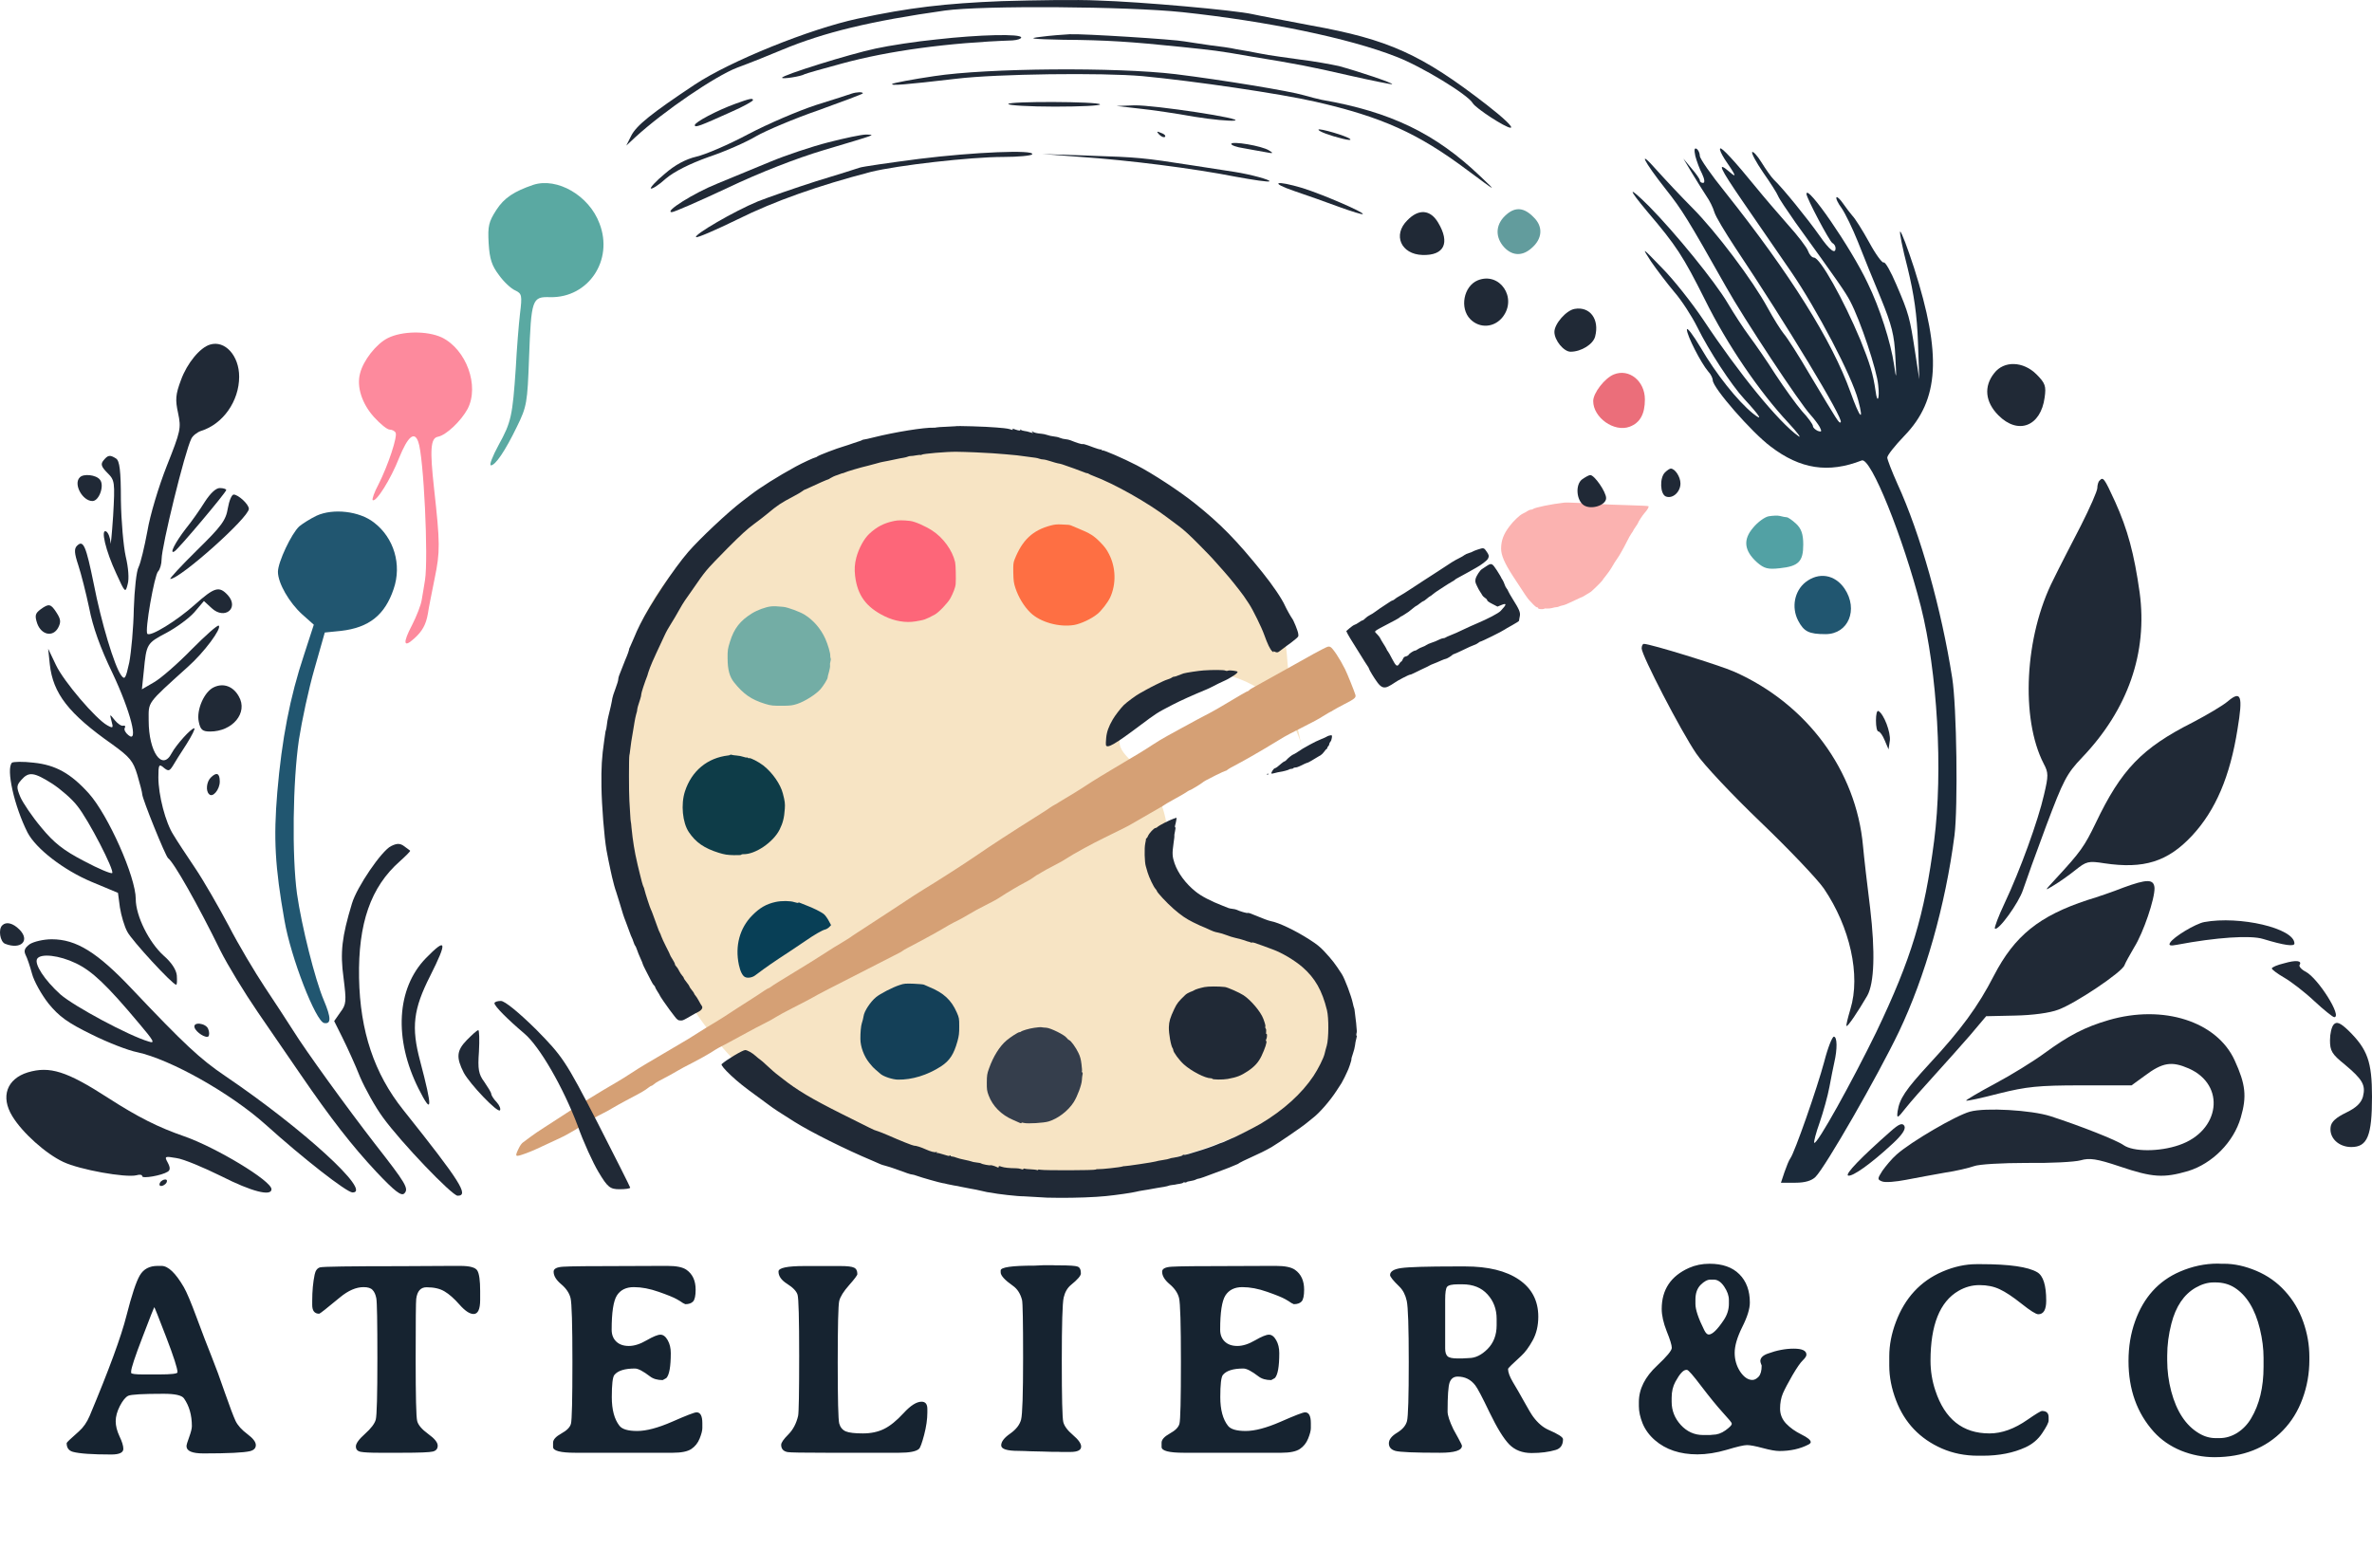 <svg width="121" height="80" viewBox="0 0 121 80" fill="none" xmlns="http://www.w3.org/2000/svg">
<path d="M34.5 29C41 21.5 56.5 20.5 62 28C67.5 35.5 64.5 30 66.5 38.5C65.694 34 59.5 33 58.5 36C54.5 39.5 60.5 37.5 59.5 45C64.269 47.426 66.898 48.105 68 50C71.111 55.352 61.878 59.947 53 60C46.234 60.04 39.688 56.029 39 55.5C32.5 50.5 28 36.5 34.5 29Z" fill="#F7E4C4"/>
<path d="M6.69 69.978V70.047C6.69 70.102 6.902 70.129 7.327 70.129H8.116C8.742 70.129 9.055 70.092 9.055 70.019C9.055 69.823 8.86 69.22 8.472 68.21C8.084 67.2 7.883 66.695 7.869 66.695C7.86 66.695 7.661 67.202 7.273 68.217C6.884 69.227 6.69 69.814 6.69 69.978ZM8.04 64.591H8.239C8.577 64.591 8.956 64.952 9.377 65.674C9.523 65.925 9.742 66.446 10.035 67.237C10.327 68.027 10.579 68.683 10.789 69.204C10.999 69.725 11.227 70.346 11.474 71.068C11.725 71.785 11.906 72.263 12.016 72.501C12.13 72.734 12.331 72.957 12.619 73.172C12.907 73.387 13.05 73.574 13.05 73.734C13.05 73.89 12.952 73.992 12.756 74.043C12.436 74.12 11.643 74.159 10.377 74.159C9.802 74.159 9.514 74.036 9.514 73.789C9.514 73.725 9.559 73.57 9.651 73.323C9.742 73.072 9.788 72.887 9.788 72.768C9.788 72.206 9.653 71.733 9.384 71.349C9.274 71.194 8.929 71.116 8.349 71.116C7.284 71.116 6.681 71.15 6.539 71.219C6.402 71.287 6.26 71.461 6.114 71.74C5.973 72.018 5.902 72.277 5.902 72.514C5.902 72.752 5.966 73.008 6.094 73.282C6.226 73.556 6.292 73.771 6.292 73.926C6.292 74.118 6.087 74.214 5.675 74.214C4.698 74.214 4.044 74.168 3.715 74.077C3.505 74.017 3.4 73.869 3.4 73.631C3.4 73.599 3.608 73.401 4.024 73.035C4.252 72.834 4.435 72.571 4.572 72.247C5.559 69.894 6.185 68.189 6.45 67.134C6.72 66.074 6.948 65.386 7.135 65.071C7.323 64.751 7.624 64.591 8.04 64.591ZM18.545 65.674C18.166 65.674 17.766 65.847 17.345 66.195C16.674 66.752 16.32 67.031 16.283 67.031C16.045 67.031 15.927 66.882 15.927 66.585V66.373C15.927 65.879 15.968 65.434 16.05 65.036C16.091 64.831 16.182 64.707 16.324 64.666C16.47 64.625 17.846 64.605 20.45 64.605L23.021 64.591H23.473C23.966 64.591 24.259 64.671 24.35 64.831C24.446 64.991 24.494 65.34 24.494 65.879V66.318C24.494 66.802 24.382 67.045 24.158 67.045C23.962 67.045 23.724 66.887 23.445 66.572C23.167 66.256 22.911 66.03 22.678 65.893C22.445 65.751 22.139 65.681 21.759 65.681C21.458 65.681 21.282 65.879 21.232 66.277C21.213 66.414 21.204 67.435 21.204 69.341C21.204 71.242 21.229 72.295 21.28 72.501C21.33 72.706 21.517 72.928 21.842 73.165C22.166 73.398 22.328 73.597 22.328 73.762C22.328 73.922 22.246 74.022 22.081 74.063C21.917 74.104 21.385 74.125 20.485 74.125H19.333C18.881 74.125 18.57 74.109 18.401 74.077C18.236 74.045 18.154 73.954 18.154 73.803C18.154 73.652 18.309 73.437 18.62 73.159C18.931 72.88 19.114 72.638 19.169 72.432C19.223 72.222 19.251 71.184 19.251 69.32C19.251 67.456 19.233 66.43 19.196 66.243C19.159 66.051 19.095 65.909 19.004 65.818C18.917 65.722 18.764 65.674 18.545 65.674ZM35.486 65.804C35.486 66.11 35.442 66.311 35.355 66.407C35.268 66.499 35.136 66.544 34.958 66.544L34.834 66.483L34.69 66.387L34.526 66.291C34.366 66.199 34.057 66.074 33.601 65.914C33.148 65.754 32.726 65.674 32.333 65.674C31.94 65.674 31.652 65.815 31.469 66.099C31.291 66.382 31.202 66.965 31.202 67.847C31.202 68.098 31.279 68.299 31.435 68.45C31.59 68.6 31.805 68.676 32.079 68.676C32.353 68.676 32.655 68.58 32.984 68.388C33.317 68.196 33.553 68.1 33.69 68.1C33.831 68.1 33.955 68.194 34.06 68.381C34.165 68.564 34.218 68.783 34.218 69.039C34.218 69.729 34.142 70.154 33.991 70.314L33.806 70.417C33.537 70.417 33.322 70.355 33.162 70.232C32.81 69.962 32.552 69.827 32.387 69.827C31.866 69.827 31.517 69.937 31.339 70.156C31.252 70.266 31.209 70.643 31.209 71.287C31.209 71.927 31.339 72.414 31.599 72.747C31.736 72.925 32.038 73.014 32.504 73.014C32.97 73.014 33.564 72.857 34.286 72.542C35.013 72.222 35.428 72.062 35.533 72.062C35.73 72.062 35.828 72.247 35.828 72.617V72.864C35.828 72.992 35.782 73.17 35.691 73.398C35.6 73.627 35.458 73.805 35.266 73.933C35.074 74.061 34.759 74.125 34.32 74.125H29.351C28.593 74.125 28.213 74.027 28.213 73.83V73.611C28.213 73.456 28.353 73.3 28.631 73.145C28.915 72.989 29.079 72.823 29.125 72.644C29.175 72.462 29.2 71.411 29.2 69.492C29.2 67.572 29.168 66.485 29.104 66.229C29.04 65.973 28.88 65.738 28.625 65.523C28.369 65.308 28.241 65.096 28.241 64.885C28.241 64.735 28.405 64.65 28.734 64.632C29.063 64.609 30.144 64.598 31.976 64.598L33.758 64.591H34.046C34.508 64.591 34.832 64.657 35.019 64.79C35.33 65.009 35.486 65.347 35.486 65.804ZM43.735 65.009C43.735 65.068 43.593 65.258 43.31 65.578C43.031 65.893 42.865 66.16 42.81 66.38C42.76 66.599 42.734 67.648 42.734 69.526C42.734 71.399 42.76 72.434 42.81 72.631C42.865 72.827 42.977 72.962 43.146 73.035C43.315 73.104 43.605 73.138 44.016 73.138C44.427 73.138 44.786 73.062 45.092 72.912C45.403 72.761 45.736 72.491 46.093 72.103C46.449 71.715 46.755 71.52 47.011 71.52C47.208 71.52 47.306 71.644 47.306 71.89V72.069C47.306 72.411 47.251 72.793 47.142 73.213C47.032 73.629 46.945 73.867 46.881 73.926C46.739 74.059 46.397 74.125 45.853 74.125H42.172C40.971 74.125 40.306 74.114 40.178 74.091C39.959 74.049 39.849 73.926 39.849 73.721C39.849 73.611 39.97 73.435 40.212 73.193C40.454 72.951 40.621 72.635 40.712 72.247C40.749 72.091 40.767 71.068 40.767 69.176C40.767 67.284 40.74 66.247 40.685 66.064C40.63 65.882 40.454 65.697 40.157 65.509C39.86 65.322 39.712 65.112 39.712 64.879C39.712 64.691 40.157 64.598 41.048 64.598H42.865C43.221 64.598 43.454 64.625 43.564 64.68C43.678 64.73 43.735 64.84 43.735 65.009ZM51.95 74.029C51.366 74.029 51.073 73.935 51.073 73.748C51.073 73.561 51.224 73.362 51.526 73.152C51.832 72.937 52.019 72.697 52.088 72.432C52.156 72.167 52.19 71.121 52.19 69.293C52.19 67.46 52.172 66.473 52.136 66.332C52.053 66.007 51.898 65.765 51.669 65.605C51.254 65.313 51.046 65.084 51.046 64.92V64.824C51.046 64.659 51.621 64.577 52.773 64.577L53.239 64.556H53.705L53.863 64.563H54.02C54.541 64.563 54.857 64.584 54.966 64.625C55.081 64.662 55.138 64.778 55.138 64.975C55.138 65.093 54.969 65.29 54.63 65.564C54.448 65.715 54.324 65.93 54.26 66.208C54.196 66.487 54.164 67.563 54.164 69.437C54.164 71.31 54.19 72.35 54.24 72.555C54.29 72.761 54.455 72.983 54.733 73.22C55.012 73.458 55.151 73.654 55.151 73.81C55.151 73.992 54.969 74.084 54.603 74.084H54.123L53.966 74.077H53.644L53.177 74.063L52.56 74.049L52.259 74.036C52.158 74.031 52.056 74.029 51.95 74.029ZM66.526 65.804C66.526 66.11 66.483 66.311 66.396 66.407C66.309 66.499 66.177 66.544 65.999 66.544L65.875 66.483L65.731 66.387L65.567 66.291C65.407 66.199 65.099 66.074 64.642 65.914C64.189 65.754 63.767 65.674 63.374 65.674C62.981 65.674 62.693 65.815 62.51 66.099C62.332 66.382 62.243 66.965 62.243 67.847C62.243 68.098 62.32 68.299 62.476 68.45C62.631 68.6 62.846 68.676 63.12 68.676C63.394 68.676 63.696 68.58 64.025 68.388C64.358 68.196 64.594 68.1 64.731 68.1C64.872 68.1 64.996 68.194 65.101 68.381C65.206 68.564 65.258 68.783 65.258 69.039C65.258 69.729 65.183 70.154 65.032 70.314L64.847 70.417C64.578 70.417 64.363 70.355 64.203 70.232C63.851 69.962 63.593 69.827 63.428 69.827C62.907 69.827 62.558 69.937 62.38 70.156C62.293 70.266 62.249 70.643 62.249 71.287C62.249 71.927 62.38 72.414 62.64 72.747C62.777 72.925 63.079 73.014 63.545 73.014C64.011 73.014 64.605 72.857 65.327 72.542C66.054 72.222 66.469 72.062 66.575 72.062C66.771 72.062 66.869 72.247 66.869 72.617V72.864C66.869 72.992 66.823 73.17 66.732 73.398C66.641 73.627 66.499 73.805 66.307 73.933C66.115 74.061 65.8 74.125 65.361 74.125H60.392C59.633 74.125 59.254 74.027 59.254 73.83V73.611C59.254 73.456 59.394 73.3 59.672 73.145C59.956 72.989 60.12 72.823 60.166 72.644C60.216 72.462 60.241 71.411 60.241 69.492C60.241 67.572 60.209 66.485 60.145 66.229C60.081 65.973 59.921 65.738 59.666 65.523C59.41 65.308 59.282 65.096 59.282 64.885C59.282 64.735 59.446 64.65 59.775 64.632C60.104 64.609 61.185 64.598 63.017 64.598L64.799 64.591H65.087C65.549 64.591 65.873 64.657 66.06 64.79C66.371 65.009 66.526 65.347 66.526 65.804ZM74.598 65.53H74.385C74.075 65.53 73.885 65.573 73.817 65.66C73.753 65.742 73.721 65.962 73.721 66.318V68.806C73.721 68.989 73.759 69.119 73.837 69.197C73.915 69.275 74.086 69.313 74.351 69.313H74.618L74.673 69.306L74.831 69.3C74.868 69.295 74.902 69.293 74.934 69.293C75.258 69.293 75.573 69.14 75.88 68.834C76.19 68.523 76.346 68.118 76.346 67.62V67.291C76.346 66.798 76.19 66.382 75.88 66.044C75.569 65.701 75.142 65.53 74.598 65.53ZM74.276 64.618H74.742C75.912 64.618 76.826 64.842 77.484 65.29C78.141 65.738 78.471 66.368 78.471 67.182C78.471 67.643 78.375 68.048 78.183 68.395C77.991 68.742 77.796 69.005 77.6 69.183C77.152 69.59 76.928 69.811 76.928 69.848C76.928 70.017 77.011 70.241 77.175 70.52C77.344 70.798 77.536 71.132 77.751 71.52C77.966 71.909 78.119 72.165 78.21 72.288C78.448 72.608 78.706 72.829 78.985 72.953C79.483 73.168 79.732 73.328 79.732 73.433C79.732 73.725 79.608 73.908 79.362 73.981C79.01 74.086 78.599 74.139 78.128 74.139C77.657 74.139 77.278 73.992 76.99 73.7C76.702 73.403 76.369 72.862 75.989 72.076C75.61 71.285 75.366 70.821 75.256 70.684C75.028 70.387 74.728 70.239 74.358 70.239C74.157 70.239 74.02 70.339 73.947 70.54C73.878 70.737 73.844 71.23 73.844 72.021C73.844 72.213 73.942 72.514 74.139 72.925L74.392 73.385C74.516 73.613 74.577 73.741 74.577 73.769C74.577 74.006 74.205 74.125 73.46 74.125C72.162 74.125 71.402 74.093 71.178 74.029C70.958 73.965 70.849 73.837 70.849 73.645C70.849 73.453 70.988 73.273 71.267 73.104C71.546 72.935 71.715 72.736 71.774 72.507C71.833 72.274 71.863 71.271 71.863 69.498C71.863 67.721 71.829 66.679 71.76 66.373C71.692 66.067 71.568 65.827 71.39 65.653C71.07 65.343 70.91 65.144 70.91 65.057C70.91 64.874 71.1 64.755 71.479 64.701C71.863 64.646 72.795 64.618 74.276 64.618ZM86.487 66.311V66.531C86.487 66.823 86.638 67.271 86.939 67.874C87.013 68.02 87.088 68.093 87.166 68.093C87.348 68.093 87.604 67.847 87.933 67.353C88.107 67.093 88.194 66.816 88.194 66.524V66.332C88.194 66.112 88.114 65.884 87.954 65.646C87.794 65.409 87.616 65.29 87.419 65.29H87.255C87.099 65.29 86.933 65.379 86.754 65.557C86.576 65.735 86.487 65.987 86.487 66.311ZM85.274 71.315V71.527C85.274 71.97 85.429 72.363 85.74 72.706C86.055 73.049 86.435 73.22 86.878 73.22H87.227C87.291 73.211 87.339 73.206 87.371 73.206C87.595 73.206 87.812 73.131 88.022 72.98C88.233 72.825 88.338 72.718 88.338 72.658V72.624C88.338 72.587 88.185 72.402 87.879 72.069C87.577 71.735 87.214 71.29 86.789 70.732C86.368 70.175 86.124 69.896 86.055 69.896H86.021C85.87 69.896 85.685 70.097 85.466 70.499C85.338 70.732 85.274 71.004 85.274 71.315ZM89.798 69.45C89.798 69.286 89.923 69.158 90.175 69.067C90.636 68.897 91.079 68.813 91.504 68.813C91.934 68.813 92.149 68.916 92.149 69.121C92.149 69.195 92.087 69.29 91.964 69.409C91.84 69.528 91.664 69.782 91.436 70.17C91.212 70.558 91.05 70.867 90.949 71.095C90.853 71.324 90.805 71.584 90.805 71.877C90.805 72.165 90.908 72.418 91.114 72.638C91.319 72.852 91.58 73.037 91.895 73.193C92.21 73.348 92.368 73.478 92.368 73.583C92.368 73.624 92.329 73.666 92.251 73.707C91.826 73.926 91.333 74.036 90.771 74.036C90.579 74.036 90.296 73.986 89.921 73.885C89.546 73.784 89.279 73.734 89.119 73.734C88.959 73.734 88.614 73.814 88.084 73.974C87.554 74.129 87.056 74.207 86.59 74.207C85.699 74.207 84.975 73.965 84.417 73.481C84.134 73.234 83.926 72.951 83.793 72.631C83.665 72.311 83.602 72.018 83.602 71.753V71.534C83.602 70.876 83.912 70.257 84.534 69.677C85.032 69.21 85.281 68.909 85.281 68.772C85.281 68.635 85.194 68.351 85.02 67.922C84.851 67.492 84.767 67.113 84.767 66.784C84.767 65.806 85.231 65.109 86.158 64.694C86.478 64.552 86.828 64.481 87.207 64.481C87.865 64.481 88.372 64.659 88.728 65.016C89.085 65.372 89.263 65.854 89.263 66.462C89.263 66.782 89.133 67.2 88.872 67.716C88.617 68.233 88.489 68.669 88.489 69.025C88.489 69.377 88.582 69.697 88.769 69.985C88.961 70.268 89.169 70.41 89.393 70.41C89.498 70.41 89.603 70.355 89.709 70.246C89.814 70.131 89.866 69.942 89.866 69.677C89.82 69.562 89.798 69.487 89.798 69.45ZM104.381 66.366C104.381 66.828 104.246 67.058 103.976 67.058C103.857 67.058 103.574 66.88 103.126 66.524C102.678 66.167 102.306 65.921 102.009 65.783C101.712 65.642 101.372 65.571 100.988 65.571C100.979 65.571 100.972 65.571 100.967 65.571C100.597 65.571 100.243 65.669 99.905 65.866C98.954 66.419 98.479 67.607 98.479 69.43C98.479 69.951 98.561 70.458 98.726 70.951C99.206 72.409 100.124 73.138 101.481 73.138C101.486 73.138 101.49 73.138 101.495 73.138C102.116 73.138 102.761 72.905 103.428 72.439C103.857 72.142 104.104 71.993 104.168 71.993C104.392 71.993 104.504 72.098 104.504 72.309V72.48C104.504 72.585 104.396 72.797 104.182 73.117C103.972 73.437 103.688 73.679 103.332 73.844C102.71 74.132 101.979 74.276 101.139 74.276H100.905C100.234 74.276 99.617 74.152 99.055 73.906C97.935 73.412 97.159 72.596 96.724 71.459C96.491 70.851 96.375 70.259 96.375 69.683V69.204C96.375 68.632 96.487 68.05 96.711 67.456C97.172 66.227 97.963 65.37 99.082 64.885C99.672 64.63 100.254 64.502 100.83 64.502H101.056C102.5 64.502 103.455 64.639 103.921 64.913C104.227 65.091 104.381 65.576 104.381 66.366ZM115.468 69.738V69.279C115.468 68.813 115.406 68.324 115.283 67.812C115.036 66.793 114.602 66.087 113.98 65.694C113.702 65.521 113.382 65.434 113.021 65.434H112.918C112.621 65.434 112.317 65.523 112.006 65.701C111.403 66.048 110.99 66.661 110.766 67.538C110.624 68.086 110.553 68.632 110.553 69.176V69.409C110.553 69.944 110.622 70.472 110.759 70.993C111.033 72.021 111.504 72.734 112.171 73.131C112.445 73.296 112.728 73.378 113.021 73.378H113.226C113.537 73.378 113.836 73.289 114.124 73.111C114.412 72.928 114.648 72.683 114.83 72.377C115.255 71.669 115.468 70.789 115.468 69.738ZM108.579 69.444C108.579 68.712 108.691 68.036 108.915 67.415C109.349 66.199 110.11 65.356 111.198 64.885C111.828 64.611 112.473 64.474 113.131 64.474L113.295 64.481H113.453C113.983 64.481 114.533 64.602 115.104 64.844C115.676 65.087 116.162 65.432 116.564 65.879C116.971 66.323 117.28 66.841 117.49 67.435C117.7 68.025 117.805 68.623 117.805 69.231V69.389C117.805 70.079 117.689 70.739 117.455 71.37C117.227 71.996 116.896 72.532 116.462 72.98C115.584 73.89 114.421 74.347 112.973 74.351C112.379 74.351 111.805 74.239 111.252 74.015C110.704 73.787 110.245 73.469 109.875 73.062C109.011 72.103 108.579 70.897 108.579 69.444Z" fill="#162330"/>
<path d="M48.736 21.749C48.729 21.753 48.523 21.763 48.275 21.774C48.024 21.784 47.797 21.798 47.769 21.809C47.741 21.819 47.678 21.826 47.629 21.823C47.165 21.802 45.639 22.047 44.564 22.317C44.33 22.377 44.106 22.426 44.075 22.426C44.04 22.426 43.998 22.44 43.98 22.454C43.96 22.472 43.876 22.503 43.788 22.528C43.701 22.553 43.6 22.588 43.562 22.602C43.373 22.668 43.132 22.753 43.038 22.777C42.692 22.875 41.774 23.226 41.69 23.293C41.662 23.317 41.62 23.338 41.599 23.338C41.543 23.338 40.898 23.637 40.594 23.805C39.665 24.314 38.771 24.875 38.258 25.275C38.16 25.352 37.972 25.496 37.835 25.598C37.127 26.138 35.709 27.471 35.108 28.162C34.379 29.004 33.157 30.842 32.651 31.863C32.556 32.045 32.417 32.354 32.34 32.547C32.26 32.74 32.172 32.937 32.148 32.986C32.12 33.035 32.099 33.08 32.099 33.091C32.095 33.172 32.015 33.4 31.882 33.705C31.854 33.764 31.795 33.919 31.586 34.459C31.558 34.526 31.537 34.62 31.537 34.67C31.54 34.719 31.474 34.929 31.394 35.143C31.313 35.354 31.243 35.575 31.236 35.634C31.223 35.757 31.097 36.329 31.027 36.581C31.003 36.676 30.968 36.859 30.957 36.985C30.943 37.111 30.922 37.227 30.912 37.245C30.901 37.262 30.891 37.311 30.884 37.35C30.88 37.392 30.852 37.588 30.821 37.792C30.699 38.634 30.667 39.167 30.681 40.125C30.695 41.117 30.821 42.703 30.94 43.387C30.971 43.57 31.1 44.208 31.149 44.422C31.163 44.489 31.195 44.633 31.219 44.738C31.271 44.976 31.387 45.397 31.428 45.492C31.442 45.531 31.523 45.783 31.603 46.053C31.767 46.608 31.809 46.745 31.917 47.018C31.959 47.123 32.039 47.344 32.099 47.509C32.155 47.674 32.218 47.822 32.231 47.843C32.245 47.86 32.284 47.962 32.315 48.06C32.35 48.162 32.389 48.253 32.406 48.264C32.424 48.274 32.462 48.365 32.497 48.467C32.528 48.565 32.609 48.765 32.675 48.906C32.738 49.042 32.79 49.172 32.79 49.193C32.79 49.211 32.864 49.365 32.951 49.533C33.042 49.702 33.157 49.93 33.209 50.035C33.261 50.144 33.331 50.253 33.363 50.277C33.394 50.302 33.419 50.344 33.419 50.365C33.419 50.386 33.474 50.488 33.541 50.593C33.607 50.695 33.663 50.786 33.663 50.8C33.663 50.824 34.012 51.333 34.162 51.53C34.225 51.61 34.333 51.754 34.407 51.852C34.546 52.038 34.592 52.07 34.738 52.07C34.836 52.07 34.871 52.052 35.234 51.842C35.36 51.768 35.535 51.67 35.625 51.628C35.8 51.54 35.873 51.41 35.796 51.319C35.775 51.294 35.709 51.182 35.65 51.07C35.59 50.961 35.514 50.835 35.475 50.796C35.44 50.758 35.409 50.709 35.409 50.691C35.409 50.674 35.353 50.593 35.287 50.512C35.22 50.428 35.164 50.344 35.164 50.326C35.164 50.305 35.102 50.211 35.025 50.119C34.948 50.025 34.885 49.93 34.885 49.909C34.885 49.888 34.847 49.828 34.798 49.776C34.749 49.719 34.676 49.611 34.637 49.526C34.599 49.442 34.536 49.347 34.498 49.312C34.463 49.281 34.431 49.228 34.431 49.197C34.431 49.165 34.375 49.056 34.309 48.951C34.243 48.849 34.187 48.751 34.187 48.737C34.187 48.72 34.096 48.527 33.981 48.309C33.869 48.088 33.757 47.846 33.733 47.772C33.708 47.695 33.677 47.614 33.66 47.593C33.642 47.576 33.572 47.401 33.506 47.208C33.436 47.018 33.345 46.766 33.303 46.65C33.261 46.534 33.216 46.422 33.202 46.401C33.167 46.348 32.909 45.552 32.877 45.404C32.864 45.338 32.839 45.264 32.825 45.246C32.797 45.208 32.703 44.871 32.63 44.552C32.602 44.443 32.556 44.254 32.528 44.131C32.438 43.745 32.371 43.412 32.336 43.177C32.315 43.05 32.287 42.85 32.27 42.728C32.252 42.608 32.228 42.384 32.214 42.23C32.204 42.079 32.186 41.942 32.179 41.931C32.172 41.921 32.158 41.752 32.148 41.559C32.134 41.37 32.116 41.054 32.106 40.861C32.078 40.433 32.078 38.627 32.106 38.539C32.116 38.504 32.134 38.388 32.144 38.283C32.179 37.978 32.221 37.694 32.284 37.353C32.315 37.178 32.354 36.943 32.371 36.827C32.389 36.711 32.427 36.536 32.455 36.434C32.486 36.336 32.511 36.241 32.504 36.224C32.497 36.189 32.563 35.94 32.654 35.683C32.692 35.575 32.717 35.455 32.713 35.42C32.706 35.368 32.888 34.813 33.028 34.459C33.038 34.431 33.052 34.389 33.052 34.371C33.056 34.35 33.069 34.312 33.08 34.284C33.094 34.256 33.125 34.157 33.157 34.066C33.185 33.975 33.335 33.638 33.485 33.312C33.635 32.989 33.824 32.582 33.904 32.414C33.981 32.242 34.131 31.975 34.236 31.817C34.337 31.66 34.511 31.365 34.623 31.162C34.735 30.958 34.878 30.723 34.941 30.635C35.004 30.548 35.136 30.355 35.241 30.207C35.733 29.492 35.821 29.372 36.034 29.109C36.156 28.955 36.652 28.432 37.134 27.951C37.807 27.278 38.115 26.994 38.46 26.741C38.708 26.559 39.016 26.32 39.141 26.215C39.648 25.787 39.84 25.661 40.489 25.32C40.664 25.229 40.852 25.117 40.915 25.071C40.974 25.026 41.034 24.987 41.044 24.987C41.055 24.987 41.18 24.935 41.316 24.868C41.683 24.692 42.214 24.461 42.245 24.461C42.259 24.461 42.312 24.433 42.357 24.398C42.43 24.349 42.591 24.275 42.724 24.236C42.745 24.229 42.804 24.208 42.856 24.187C42.912 24.163 42.971 24.145 42.989 24.145C43.006 24.145 43.048 24.131 43.083 24.114C43.163 24.068 43.921 23.843 44.277 23.763C44.365 23.742 44.553 23.689 44.696 23.651C44.839 23.608 44.996 23.57 45.045 23.563C45.175 23.542 45.412 23.493 45.691 23.433C45.828 23.401 46.006 23.37 46.093 23.356C46.177 23.342 46.274 23.317 46.306 23.3C46.341 23.282 46.404 23.268 46.449 23.268C46.494 23.272 46.62 23.254 46.735 23.233C46.847 23.212 46.948 23.205 46.959 23.216C46.969 23.223 46.994 23.219 47.015 23.202C47.078 23.149 48.275 23.047 48.781 23.051C49.225 23.054 50.3 23.1 50.649 23.128C50.901 23.149 51.197 23.17 51.313 23.18C51.609 23.198 52.14 23.258 52.447 23.307C52.591 23.328 52.758 23.349 52.814 23.356C52.873 23.363 52.964 23.384 53.017 23.405C53.072 23.426 53.163 23.444 53.219 23.444C53.278 23.444 53.446 23.486 53.593 23.535C53.739 23.584 53.907 23.63 53.959 23.64C54.015 23.647 54.116 23.672 54.186 23.693C54.424 23.77 55.188 24.047 55.3 24.096C55.359 24.124 55.429 24.145 55.457 24.145C55.485 24.145 55.52 24.159 55.541 24.177C55.558 24.194 55.66 24.24 55.764 24.279C56.843 24.682 58.565 25.654 59.577 26.429C59.685 26.513 59.937 26.703 60.136 26.846C60.377 27.022 60.715 27.331 61.152 27.776C61.511 28.141 61.833 28.471 61.861 28.509C61.92 28.576 62.154 28.843 62.43 29.148C62.65 29.397 62.772 29.544 62.957 29.776C63.044 29.888 63.17 30.046 63.236 30.13C63.365 30.288 63.502 30.484 63.715 30.811C63.917 31.119 64.364 32.028 64.49 32.389C64.664 32.873 64.79 33.133 64.898 33.231C64.951 33.28 64.982 33.298 64.965 33.27C64.944 33.231 64.951 33.224 65.003 33.245C65.15 33.308 65.184 33.301 65.324 33.189C65.401 33.126 65.565 33.003 65.687 32.916C65.809 32.831 65.984 32.698 66.078 32.617C66.239 32.484 66.246 32.474 66.225 32.333C66.208 32.186 65.988 31.646 65.907 31.547C65.858 31.488 65.611 31.046 65.555 30.916C65.394 30.551 64.923 29.857 64.392 29.197C63.069 27.555 62.273 26.741 60.949 25.682C60.167 25.057 58.785 24.152 57.981 23.738C57.301 23.387 56.295 22.953 56.229 22.977C56.187 22.995 56.18 22.988 56.201 22.953C56.218 22.921 56.215 22.914 56.187 22.931C56.148 22.956 55.981 22.907 55.51 22.728C55.38 22.679 55.251 22.647 55.227 22.658C55.181 22.675 54.926 22.595 54.595 22.461C54.539 22.437 54.427 22.416 54.35 22.409C54.273 22.405 54.148 22.374 54.071 22.342C53.994 22.307 53.851 22.275 53.753 22.268C53.652 22.258 53.505 22.226 53.422 22.195C53.338 22.167 53.205 22.135 53.128 22.132C52.933 22.118 52.73 22.072 52.706 22.037C52.695 22.019 52.667 22.005 52.647 22.005C52.622 22.005 52.626 22.019 52.657 22.04C52.748 22.096 52.678 22.107 52.535 22.054C52.458 22.026 52.336 21.998 52.262 21.991C52.193 21.984 52.105 21.956 52.074 21.932C52.035 21.896 52.025 21.896 52.042 21.925C52.077 21.984 51.98 21.981 51.801 21.918C51.634 21.855 51.634 21.855 51.662 21.9C51.69 21.946 51.637 21.946 51.522 21.9C51.473 21.883 51.334 21.858 51.215 21.847C51.096 21.837 50.922 21.823 50.824 21.812C50.328 21.767 48.764 21.718 48.736 21.749Z" fill="#202936"/>
<path d="M79.786 25.647C79.136 25.72 78.285 25.896 78.201 25.973C78.18 25.991 78.134 26.005 78.096 26.005C78.054 26.005 77.977 26.036 77.918 26.075C77.862 26.113 77.75 26.176 77.674 26.212C77.52 26.282 77.192 26.594 76.993 26.864C76.696 27.257 76.577 27.58 76.574 27.994C76.574 28.33 76.752 28.741 77.185 29.407C77.845 30.421 77.911 30.516 78.019 30.635C78.065 30.684 78.159 30.783 78.225 30.853C78.292 30.926 78.372 30.986 78.403 30.986C78.435 30.986 78.459 31.007 78.459 31.028C78.459 31.056 78.519 31.077 78.616 31.081C78.704 31.084 78.773 31.074 78.773 31.06C78.773 31.046 78.829 31.042 78.899 31.049C78.965 31.056 79.088 31.046 79.168 31.025C79.248 31 79.353 30.979 79.402 30.979C79.451 30.976 79.507 30.962 79.524 30.947C79.545 30.933 79.615 30.912 79.681 30.898C79.824 30.87 79.936 30.821 80.369 30.614C80.544 30.53 80.697 30.46 80.711 30.46C80.722 30.46 80.819 30.404 80.924 30.337C81.029 30.27 81.12 30.214 81.127 30.214C81.158 30.214 81.741 29.642 81.741 29.614C81.741 29.604 81.829 29.485 81.937 29.351C82.041 29.218 82.16 29.053 82.195 28.986C82.265 28.853 82.488 28.502 82.537 28.443C82.593 28.376 82.852 27.916 82.998 27.618C83.078 27.453 83.183 27.271 83.229 27.208C83.274 27.148 83.312 27.088 83.312 27.078C83.312 27.064 83.368 26.976 83.435 26.881C83.501 26.787 83.557 26.699 83.557 26.689C83.557 26.646 83.787 26.292 83.888 26.18C84.042 26.008 84.126 25.861 84.091 25.829C84.077 25.815 83.662 25.791 83.173 25.78C82.234 25.755 81.78 25.734 81.549 25.706C81.472 25.696 81.134 25.678 80.799 25.671C80.463 25.661 80.118 25.65 80.03 25.643C79.943 25.64 79.835 25.64 79.786 25.647Z" fill="#FBB2B0"/>
<path d="M45.605 26.583C45.084 26.692 44.725 26.882 44.344 27.236C44.072 27.492 43.813 27.969 43.684 28.443C43.597 28.769 43.58 29.043 43.621 29.39C43.74 30.372 44.18 30.976 45.116 31.439C45.639 31.695 46.198 31.79 46.704 31.705C47.165 31.628 47.197 31.618 47.685 31.358C47.885 31.253 48.345 30.769 48.478 30.53C48.628 30.256 48.74 29.955 48.75 29.811C48.771 29.513 48.754 28.811 48.722 28.681C48.579 28.074 48.118 27.439 47.56 27.075C47.197 26.84 46.666 26.605 46.425 26.58C46.069 26.538 45.807 26.538 45.605 26.583Z" fill="#FD6679"/>
<path d="M53.617 26.808C52.678 27.053 52.147 27.552 51.752 28.558C51.69 28.72 51.683 28.804 51.69 29.225C51.7 29.639 51.714 29.748 51.798 30.004C51.955 30.477 52.238 30.944 52.559 31.256C53.058 31.747 54.032 32.017 54.797 31.888C55.146 31.825 55.67 31.579 55.977 31.33C56.187 31.162 56.508 30.744 56.63 30.488C56.944 29.811 56.927 28.958 56.574 28.274C56.452 28.032 56.351 27.895 56.117 27.657C55.796 27.331 55.597 27.208 55.014 26.969C54.843 26.899 54.668 26.829 54.63 26.808C54.591 26.79 54.521 26.776 54.472 26.776C54.423 26.776 54.266 26.769 54.123 26.759C53.938 26.748 53.792 26.762 53.617 26.808Z" fill="#FE6F43"/>
<path d="M75.373 28.043C75.258 28.081 75.15 28.123 75.129 28.141C75.108 28.159 75.02 28.194 74.933 28.218C74.846 28.243 74.745 28.288 74.706 28.32C74.668 28.355 74.549 28.422 74.444 28.474C74.34 28.523 74.165 28.622 74.06 28.688C73.956 28.758 73.802 28.857 73.722 28.909C73.641 28.962 73.369 29.137 73.118 29.302C72.866 29.467 72.632 29.618 72.601 29.636C72.569 29.657 72.314 29.821 72.035 30.007C71.756 30.193 71.459 30.379 71.375 30.421C71.291 30.467 71.19 30.53 71.152 30.569C71.11 30.604 71.061 30.635 71.04 30.635C71.016 30.635 70.935 30.681 70.862 30.733C70.789 30.786 70.656 30.874 70.569 30.926C70.481 30.979 70.317 31.095 70.202 31.179C70.087 31.267 69.937 31.361 69.87 31.39C69.804 31.421 69.703 31.491 69.65 31.547C69.594 31.607 69.528 31.653 69.504 31.653C69.483 31.653 69.399 31.698 69.319 31.758C69.242 31.814 69.141 31.87 69.095 31.881C69.05 31.895 68.938 31.972 68.844 32.053L68.676 32.2L68.753 32.358C68.799 32.442 68.928 32.663 69.046 32.845C69.165 33.028 69.347 33.319 69.451 33.494C69.556 33.666 69.685 33.873 69.738 33.947C69.794 34.021 69.835 34.098 69.835 34.115C69.835 34.164 70.094 34.592 70.258 34.813C70.454 35.08 70.6 35.133 70.824 35.024C70.911 34.982 71.047 34.901 71.124 34.845C71.284 34.726 71.868 34.424 71.93 34.424C71.955 34.424 72.014 34.403 72.063 34.375C72.115 34.347 72.314 34.249 72.507 34.161C72.698 34.073 72.88 33.986 72.908 33.965C72.936 33.947 72.985 33.922 73.013 33.912C73.236 33.824 73.369 33.772 73.526 33.698C73.624 33.656 73.725 33.617 73.749 33.617C73.795 33.617 74.018 33.487 74.088 33.417C74.113 33.393 74.151 33.372 74.172 33.372C74.193 33.372 74.399 33.277 74.633 33.165C74.863 33.049 75.118 32.937 75.195 32.912C75.272 32.888 75.366 32.838 75.408 32.803C75.446 32.768 75.492 32.74 75.506 32.74C75.569 32.74 76.64 32.21 76.749 32.126C76.777 32.105 76.955 32 77.143 31.898C77.328 31.797 77.485 31.695 77.489 31.674C77.496 31.617 77.499 31.582 77.531 31.425C77.562 31.249 77.496 31.088 77.185 30.597C77.063 30.4 76.951 30.207 76.937 30.165C76.927 30.127 76.888 30.06 76.853 30.021C76.819 29.983 76.773 29.888 76.749 29.811C76.724 29.734 76.675 29.628 76.64 29.576C76.602 29.527 76.574 29.474 76.574 29.46C76.574 29.45 76.476 29.288 76.361 29.106C76.113 28.727 76.085 28.716 75.823 28.888C75.729 28.951 75.628 29.018 75.6 29.036C75.495 29.095 75.307 29.39 75.272 29.537C75.247 29.667 75.254 29.716 75.338 29.888C75.387 30 75.464 30.137 75.506 30.197C75.544 30.253 75.597 30.334 75.614 30.372C75.635 30.411 75.701 30.474 75.761 30.512C75.823 30.551 75.869 30.604 75.865 30.632C75.862 30.66 75.97 30.737 76.124 30.814L76.389 30.951L76.571 30.877C76.878 30.747 76.871 30.835 76.55 31.172C76.431 31.295 75.911 31.568 75.338 31.811C75.167 31.881 74.853 32.025 74.64 32.126C74.427 32.231 74.144 32.358 74.008 32.407C73.875 32.459 73.749 32.516 73.732 32.533C73.711 32.551 73.662 32.565 73.62 32.565C73.582 32.565 73.477 32.6 73.393 32.645C73.309 32.691 73.145 32.758 73.03 32.793C72.915 32.831 72.793 32.884 72.761 32.912C72.73 32.94 72.636 32.986 72.552 33.014C72.472 33.042 72.363 33.094 72.318 33.13C72.272 33.168 72.213 33.196 72.189 33.196C72.119 33.196 71.899 33.337 71.861 33.407C71.843 33.438 71.78 33.477 71.721 33.491C71.641 33.505 71.599 33.54 71.56 33.635C71.532 33.701 71.497 33.758 71.477 33.758C71.459 33.758 71.417 33.807 71.382 33.863C71.278 34.042 71.208 33.992 71.016 33.621C70.925 33.438 70.824 33.263 70.796 33.231C70.768 33.2 70.743 33.161 70.743 33.147C70.743 33.126 70.618 32.912 70.471 32.684C70.45 32.649 70.415 32.586 70.398 32.547C70.38 32.509 70.31 32.421 70.244 32.354C70.122 32.235 70.122 32.231 70.195 32.172C70.234 32.137 70.502 31.989 70.792 31.842C71.082 31.695 71.351 31.547 71.389 31.512C71.428 31.477 71.466 31.449 71.477 31.449C71.487 31.453 71.564 31.407 71.648 31.351C71.731 31.295 71.826 31.232 71.857 31.214C71.888 31.193 71.983 31.119 72.067 31.046C72.15 30.976 72.231 30.916 72.245 30.916C72.259 30.916 72.339 30.86 72.423 30.793C72.507 30.727 72.594 30.67 72.611 30.67C72.632 30.67 72.709 30.614 72.786 30.548C72.863 30.481 72.936 30.425 72.95 30.425C72.96 30.425 73.023 30.383 73.086 30.327C73.149 30.274 73.25 30.2 73.309 30.162C73.372 30.123 73.537 30.014 73.68 29.92C73.819 29.828 73.994 29.72 74.067 29.681C74.141 29.642 74.21 29.597 74.221 29.579C74.231 29.562 74.312 29.513 74.402 29.467C74.493 29.422 74.699 29.306 74.863 29.215C75.027 29.123 75.226 29.011 75.307 28.965C75.544 28.839 75.869 28.59 75.907 28.502C75.967 28.38 75.956 28.32 75.851 28.166C75.698 27.938 75.694 27.938 75.373 28.043Z" fill="#202936"/>
<path d="M39.337 30.94C39.065 30.968 38.632 31.126 38.356 31.298C37.752 31.674 37.448 32.066 37.239 32.736C37.123 33.108 37.113 33.168 37.116 33.578C37.116 34.171 37.214 34.526 37.451 34.824C37.926 35.417 38.324 35.694 39.023 35.911C39.33 36.006 39.428 36.017 40.007 36.01C40.328 36.006 40.447 35.989 40.671 35.915C41.076 35.778 41.624 35.427 41.858 35.161C42.008 34.985 42.217 34.648 42.217 34.578C42.217 34.547 42.249 34.41 42.291 34.273C42.329 34.14 42.353 33.992 42.343 33.95C42.333 33.908 42.34 33.821 42.361 33.761C42.382 33.701 42.389 33.624 42.374 33.589C42.357 33.557 42.35 33.498 42.353 33.456C42.364 33.333 42.231 32.88 42.099 32.586C41.865 32.07 41.481 31.631 41.034 31.358C40.8 31.214 40.189 30.989 39.969 30.965C39.665 30.933 39.473 30.926 39.337 30.94Z" fill="#73ADA5"/>
<path d="M67.461 33.123C67.234 33.235 66.948 33.396 66.047 33.901C65.953 33.954 65.677 34.108 65.436 34.242C64.465 34.785 64.015 35.038 63.893 35.101C63.823 35.136 63.746 35.189 63.722 35.217C63.701 35.245 63.669 35.266 63.652 35.266C63.617 35.266 63.229 35.49 62.521 35.915C62.273 36.066 61.948 36.252 61.805 36.329C61.662 36.403 61.347 36.571 61.106 36.697C60.866 36.824 60.499 37.023 60.286 37.143C60.077 37.262 59.745 37.444 59.553 37.546C59.361 37.648 59.008 37.858 58.767 38.02C58.341 38.3 58.132 38.427 56.69 39.283C56.306 39.511 55.859 39.784 55.695 39.89C55.531 39.995 55.321 40.132 55.223 40.195C54.895 40.405 54.595 40.591 54.333 40.742C54.19 40.823 54.047 40.91 54.019 40.932C53.991 40.956 53.897 41.012 53.809 41.058C53.722 41.103 53.61 41.174 53.558 41.212C53.509 41.251 53.296 41.391 53.087 41.521C51.442 42.559 50.621 43.093 49.707 43.721C49.228 44.054 47.615 45.085 47.175 45.345C46.9 45.51 46.652 45.671 45.22 46.615C44.682 46.969 44.487 47.095 43.789 47.548C43.586 47.678 43.384 47.815 43.335 47.853C43.286 47.888 43.129 47.986 42.986 48.071C42.842 48.155 42.647 48.271 42.549 48.334C42.455 48.393 42.141 48.597 41.851 48.779C41.565 48.965 41.069 49.27 40.751 49.463C39.857 50.007 39.421 50.277 39.326 50.351C39.281 50.389 39.225 50.421 39.208 50.421C39.187 50.421 39.086 50.481 38.977 50.554C38.789 50.684 38.642 50.779 38.178 51.077C38.066 51.147 37.916 51.245 37.839 51.294C37.766 51.344 37.675 51.4 37.64 51.421C37.605 51.438 37.518 51.498 37.444 51.547C37.252 51.68 36.673 52.052 36.519 52.14C36.289 52.27 35.891 52.519 35.13 52.999C35.063 53.042 34.899 53.14 34.763 53.217C34.505 53.364 33.558 53.926 32.913 54.308C32.703 54.431 32.371 54.641 32.179 54.768C31.987 54.897 31.642 55.111 31.411 55.245C30.573 55.729 29.543 56.364 28.635 56.964C28.395 57.121 28.003 57.374 27.762 57.529C27.522 57.679 27.211 57.893 27.071 57.999C26.931 58.104 26.76 58.23 26.694 58.279C26.61 58.335 26.53 58.448 26.45 58.616C26.251 59.033 26.275 59.047 26.799 58.858C27.123 58.739 27.329 58.651 27.85 58.402C27.986 58.335 28.237 58.22 28.408 58.142C28.583 58.062 28.747 57.984 28.775 57.967C28.803 57.949 28.932 57.876 29.061 57.809C29.191 57.742 29.473 57.571 29.69 57.427C30.112 57.153 30.454 56.953 30.765 56.802C30.87 56.753 31.076 56.641 31.219 56.553C31.362 56.465 31.663 56.301 31.883 56.181C32.56 55.824 32.591 55.806 32.773 55.701C32.871 55.645 33.003 55.557 33.07 55.501C33.136 55.448 33.209 55.403 33.23 55.403C33.251 55.403 33.307 55.367 33.356 55.322C33.401 55.28 33.52 55.203 33.614 55.154C33.967 54.975 34.484 54.69 34.62 54.603C34.7 54.554 35.021 54.378 35.339 54.22C35.653 54.059 36.055 53.834 36.229 53.726C36.62 53.477 36.631 53.473 37.179 53.189C37.427 53.059 37.839 52.835 38.097 52.691C38.356 52.547 38.75 52.34 38.97 52.231C39.19 52.123 39.466 51.972 39.581 51.894C39.697 51.817 40.105 51.596 40.489 51.403C40.873 51.21 41.313 50.979 41.467 50.891C41.736 50.733 42.28 50.453 44.696 49.221C45.3 48.913 45.845 48.635 45.901 48.604C45.96 48.576 46.03 48.53 46.058 48.506C46.11 48.464 46.254 48.386 47.053 47.965C47.266 47.853 47.538 47.706 47.664 47.632C47.79 47.558 47.947 47.471 48.013 47.432C48.08 47.394 48.254 47.292 48.397 47.208C48.541 47.127 48.75 47.015 48.862 46.965C48.97 46.913 49.221 46.773 49.42 46.653C49.616 46.531 50.004 46.32 50.283 46.183C50.562 46.046 50.901 45.861 51.033 45.769C51.351 45.555 51.959 45.197 52.315 45.011C52.468 44.934 52.664 44.815 52.748 44.748C52.832 44.685 52.912 44.633 52.922 44.633C52.933 44.633 53.027 44.577 53.132 44.51C53.237 44.443 53.523 44.285 53.767 44.163C54.015 44.04 54.322 43.864 54.452 43.773C54.71 43.598 55.764 43.019 56.271 42.777C56.445 42.693 56.616 42.608 56.655 42.587C56.693 42.566 56.899 42.465 57.109 42.363C57.57 42.135 57.531 42.159 58.324 41.696C58.673 41.493 59.047 41.279 59.151 41.219C59.256 41.163 59.368 41.096 59.396 41.072C59.424 41.047 59.602 40.942 59.79 40.84C60.279 40.57 60.489 40.447 60.583 40.377C60.632 40.346 60.681 40.318 60.698 40.318C60.733 40.318 61.236 40.016 61.334 39.935C61.431 39.858 61.512 39.812 62.021 39.556C62.266 39.434 62.486 39.335 62.507 39.335C62.531 39.335 62.577 39.314 62.604 39.286C62.674 39.227 62.821 39.142 63.341 38.869C63.561 38.753 64.095 38.444 64.528 38.188C64.961 37.929 65.401 37.662 65.506 37.599C65.611 37.536 65.974 37.346 66.309 37.178C67.07 36.795 67.213 36.715 67.569 36.494C67.723 36.399 67.863 36.318 67.873 36.318C67.887 36.318 67.953 36.28 68.02 36.234C68.086 36.192 68.338 36.052 68.578 35.929C69.102 35.662 69.182 35.596 69.141 35.452C69.081 35.252 68.722 34.361 68.613 34.143C68.344 33.603 67.978 33.052 67.859 33.007C67.768 32.972 67.737 32.982 67.461 33.123Z" fill="#D5A075"/>
<path d="M61.403 34.207C61.163 34.221 60.503 34.322 60.373 34.361C60.307 34.382 60.185 34.428 60.101 34.463C60.021 34.501 59.923 34.529 59.885 34.529C59.85 34.529 59.811 34.543 59.797 34.561C59.787 34.578 59.696 34.62 59.595 34.656C59.497 34.687 59.375 34.736 59.326 34.761C59.277 34.785 59.12 34.863 58.977 34.929C58.834 34.999 58.607 35.115 58.471 35.192C58.338 35.27 58.188 35.354 58.139 35.378C57.975 35.462 57.458 35.841 57.318 35.985C57.165 36.139 56.871 36.522 56.763 36.711C56.554 37.073 56.456 37.343 56.428 37.655C56.41 37.83 56.407 37.995 56.417 38.023C56.484 38.202 56.889 37.967 58.121 37.041C59.022 36.368 58.998 36.382 59.832 35.95C60.237 35.74 60.848 35.466 61.56 35.171C61.627 35.143 61.707 35.108 61.735 35.091C61.836 35.031 62.503 34.705 62.524 34.705C62.535 34.705 62.657 34.638 62.793 34.557C63.02 34.424 63.128 34.336 63.132 34.28C63.132 34.238 62.73 34.185 62.65 34.217C62.601 34.238 62.542 34.235 62.5 34.214C62.44 34.178 61.843 34.175 61.403 34.207Z" fill="#202936"/>
<path d="M67.793 37.536C67.754 37.546 67.709 37.567 67.688 37.581C67.671 37.599 67.534 37.658 67.388 37.718C67.241 37.774 66.99 37.897 66.829 37.988C66.669 38.08 66.504 38.171 66.466 38.192C66.428 38.213 66.309 38.29 66.201 38.364C66.093 38.434 65.995 38.493 65.981 38.493C65.939 38.493 65.705 38.679 65.635 38.764C65.6 38.809 65.555 38.844 65.534 38.844C65.513 38.844 65.44 38.893 65.37 38.953C65.3 39.009 65.209 39.09 65.164 39.125C65.122 39.16 65.059 39.195 65.028 39.202C64.965 39.213 64.825 39.437 64.86 39.469C64.871 39.479 64.947 39.469 65.028 39.444C65.108 39.423 65.223 39.395 65.279 39.388C65.433 39.37 65.74 39.286 65.771 39.255C65.785 39.241 65.834 39.23 65.876 39.23C65.921 39.23 65.967 39.213 65.977 39.195C65.988 39.174 66.037 39.16 66.085 39.16C66.134 39.16 66.232 39.128 66.302 39.093C66.452 39.013 66.676 38.914 66.707 38.914C66.731 38.914 67.053 38.728 67.21 38.627C67.262 38.592 67.339 38.546 67.381 38.525C67.423 38.501 67.5 38.423 67.552 38.35C67.604 38.272 67.66 38.213 67.674 38.213C67.692 38.213 67.706 38.192 67.706 38.164C67.706 38.139 67.73 38.097 67.758 38.072C67.786 38.048 67.81 37.999 67.81 37.964C67.81 37.932 67.835 37.876 67.866 37.844C67.898 37.816 67.929 37.729 67.939 37.651C67.96 37.504 67.95 37.497 67.793 37.536Z" fill="#202936"/>
<path d="M37.249 38.514C37.239 38.529 37.19 38.542 37.148 38.546C36.083 38.669 35.283 39.332 34.941 40.377C34.725 41.04 34.815 41.974 35.14 42.458C35.496 42.987 35.926 43.282 36.669 43.514C36.97 43.605 37.099 43.626 37.427 43.633C37.647 43.64 37.818 43.629 37.818 43.612C37.818 43.594 37.86 43.58 37.916 43.584C38.516 43.605 39.442 42.98 39.77 42.328C39.937 41.987 40.004 41.731 40.035 41.265C40.053 41.009 40.039 40.883 39.937 40.493C39.815 40.012 39.407 39.427 38.939 39.058C38.705 38.876 38.282 38.658 38.216 38.683C38.192 38.693 38.16 38.686 38.15 38.665C38.136 38.648 38.115 38.641 38.097 38.651C38.083 38.662 38.003 38.644 37.919 38.616C37.836 38.585 37.682 38.557 37.577 38.55C37.469 38.542 37.357 38.525 37.326 38.514C37.298 38.5 37.263 38.5 37.249 38.514Z" fill="#0E3C48"/>
<path d="M64.633 39.514C64.633 39.532 64.651 39.539 64.668 39.528C64.689 39.518 64.704 39.5 64.704 39.49C64.704 39.483 64.689 39.476 64.668 39.476C64.651 39.476 64.633 39.493 64.633 39.514Z" fill="#202936"/>
<path d="M59.867 41.773C59.664 41.84 59.102 42.128 59.05 42.191C59.022 42.222 58.977 42.247 58.945 42.247C58.868 42.247 58.617 42.517 58.561 42.657C58.537 42.721 58.502 42.773 58.484 42.773C58.467 42.773 58.456 42.784 58.46 42.798C58.463 42.815 58.446 42.921 58.421 43.036C58.369 43.264 58.386 44.001 58.449 44.194C58.467 44.254 58.509 44.394 58.54 44.51C58.613 44.759 58.847 45.254 58.945 45.355C58.98 45.394 59.011 45.44 59.011 45.453C59.011 45.524 59.525 46.074 59.867 46.373C60.254 46.709 60.495 46.874 60.862 47.057C61.05 47.151 61.215 47.229 61.222 47.229C61.232 47.229 61.354 47.281 61.497 47.344C61.899 47.53 61.944 47.548 62.133 47.583C62.231 47.6 62.43 47.66 62.573 47.716C62.716 47.772 62.898 47.828 62.974 47.843C63.107 47.867 63.505 47.979 63.62 48.029C63.648 48.039 63.69 48.05 63.708 48.053C63.728 48.053 63.763 48.067 63.788 48.081C63.809 48.099 63.844 48.102 63.861 48.092C63.896 48.071 63.98 48.095 64.441 48.264C64.633 48.337 64.853 48.418 64.93 48.446C65.408 48.621 66.05 49.004 66.452 49.355C67.087 49.912 67.447 50.544 67.691 51.544C67.789 51.933 67.782 53.003 67.681 53.35C67.642 53.484 67.59 53.673 67.569 53.771C67.517 53.996 67.237 54.55 67.004 54.901C66.403 55.802 65.474 56.641 64.319 57.332C64.043 57.497 62.919 58.069 62.87 58.069C62.859 58.069 62.737 58.125 62.594 58.191C62.451 58.258 62.318 58.314 62.3 58.314C62.283 58.314 62.182 58.353 62.081 58.398C61.874 58.486 61.382 58.658 61.054 58.753C60.939 58.788 60.754 58.844 60.642 58.879C60.53 58.914 60.419 58.935 60.391 58.921C60.363 58.911 60.338 58.918 60.338 58.935C60.338 58.97 60.115 59.03 59.849 59.072C59.762 59.083 59.678 59.104 59.657 59.118C59.64 59.132 59.49 59.163 59.326 59.188C59.162 59.212 58.998 59.244 58.959 59.261C58.889 59.293 57.402 59.514 57.346 59.504C57.332 59.5 57.294 59.504 57.266 59.517C57.154 59.56 56.152 59.668 56.016 59.654C55.97 59.647 55.914 59.658 55.894 59.675C55.841 59.718 53.296 59.724 53.086 59.686C52.992 59.668 52.947 59.668 52.957 59.689C52.971 59.711 52.947 59.714 52.898 59.7C52.852 59.682 52.702 59.668 52.563 59.661C52.423 59.658 52.294 59.64 52.269 59.63C52.248 59.616 52.22 59.623 52.206 59.644C52.185 59.675 52.154 59.675 52.081 59.647C52.025 59.626 51.917 59.609 51.84 59.609C51.47 59.605 51.229 59.577 51.096 59.532C50.971 59.489 50.946 59.489 50.946 59.528C50.946 59.584 50.932 59.588 50.848 59.546C50.74 59.493 50.551 59.44 50.527 59.454C50.489 59.479 50.098 59.402 50.052 59.363C50.031 59.346 49.923 59.325 49.811 59.314C49.7 59.303 49.584 59.279 49.553 59.261C49.522 59.247 49.364 59.209 49.207 59.177C49.05 59.149 48.865 59.096 48.792 59.069C48.718 59.037 48.617 59.009 48.565 59.009C48.512 59.005 48.477 58.991 48.488 58.974C48.498 58.96 48.488 58.946 48.471 58.946C48.45 58.946 48.432 58.96 48.432 58.977C48.432 58.995 48.296 58.963 48.132 58.907C47.964 58.851 47.814 58.816 47.793 58.83C47.772 58.844 47.769 58.833 47.786 58.805C47.807 58.77 47.8 58.763 47.755 58.781C47.678 58.812 47.472 58.756 47.217 58.641C46.987 58.535 46.732 58.455 46.623 58.455C46.561 58.455 45.897 58.191 45.307 57.928C45.094 57.834 44.703 57.683 44.675 57.683C44.633 57.683 44.448 57.592 42.95 56.841C41.393 56.062 40.65 55.617 39.916 55.034C39.77 54.918 39.62 54.799 39.578 54.771C39.536 54.743 39.351 54.575 39.162 54.403C38.977 54.227 38.799 54.073 38.764 54.055C38.733 54.038 38.635 53.957 38.541 53.873C38.37 53.719 38.118 53.578 38.013 53.578C37.884 53.578 37.053 54.076 36.812 54.297C36.77 54.336 36.962 54.568 37.284 54.869C37.647 55.21 37.978 55.473 38.656 55.964C38.827 56.09 39.075 56.269 39.204 56.367C39.504 56.592 39.707 56.722 40.524 57.237C41.379 57.774 43.153 58.658 44.504 59.223C44.696 59.303 44.878 59.384 44.913 59.402C44.944 59.419 45.07 59.458 45.192 59.489C45.311 59.521 45.524 59.588 45.656 59.637C46.253 59.858 46.463 59.928 46.529 59.928C46.568 59.928 46.679 59.959 46.781 59.998C46.997 60.079 47.961 60.352 48.083 60.367C48.132 60.37 48.24 60.395 48.327 60.419C48.415 60.44 48.572 60.472 48.676 60.489C48.781 60.503 48.931 60.531 49.008 60.552C49.085 60.57 49.305 60.612 49.497 60.647C49.689 60.679 49.934 60.728 50.038 60.756C50.143 60.784 50.286 60.816 50.352 60.826C50.419 60.833 50.506 60.847 50.544 60.854C50.831 60.921 51.962 61.047 52.22 61.04C52.259 61.04 52.479 61.051 52.709 61.068C53.414 61.114 53.46 61.114 54.019 61.117C54.843 61.124 55.866 61.086 56.41 61.029C56.948 60.977 57.782 60.854 57.947 60.809C58.006 60.791 58.177 60.759 58.331 60.735C58.484 60.714 58.697 60.675 58.802 60.654C58.907 60.633 59.025 60.612 59.064 60.608C59.211 60.594 59.584 60.521 59.615 60.5C59.633 60.489 59.699 60.475 59.759 60.468C59.818 60.465 59.902 60.451 59.944 60.444C59.982 60.433 60.09 60.412 60.178 60.402C60.268 60.388 60.349 60.363 60.359 60.342C60.37 60.324 60.408 60.321 60.443 60.331C60.478 60.342 60.516 60.338 60.527 60.317C60.537 60.3 60.628 60.275 60.726 60.261C60.824 60.247 60.946 60.216 60.995 60.188C61.047 60.16 61.113 60.139 61.141 60.139C61.194 60.139 61.511 60.026 61.997 59.84C62.133 59.791 62.353 59.707 62.486 59.658C62.622 59.609 62.814 59.532 62.915 59.486C63.016 59.44 63.107 59.402 63.117 59.402C63.128 59.402 63.18 59.374 63.229 59.335C63.282 59.3 63.529 59.181 63.777 59.069C64.242 58.861 64.552 58.707 64.86 58.532C65.177 58.346 66.462 57.469 66.654 57.3C66.759 57.213 66.892 57.104 66.948 57.062C67.297 56.802 67.841 56.178 68.184 55.648C68.292 55.483 68.404 55.311 68.435 55.262C68.466 55.213 68.536 55.08 68.592 54.964C68.645 54.848 68.704 54.725 68.721 54.69C68.795 54.557 68.952 54.084 68.938 54.048C68.931 54.027 68.966 53.898 69.015 53.761C69.064 53.624 69.112 53.434 69.123 53.336C69.13 53.242 69.161 53.091 69.186 53.003C69.214 52.915 69.221 52.842 69.203 52.842C69.186 52.842 69.182 52.8 69.193 52.747C69.207 52.694 69.217 52.635 69.214 52.614C69.21 52.596 69.2 52.484 69.193 52.368C69.186 52.252 69.172 52.108 69.161 52.052C69.151 51.993 69.133 51.835 69.119 51.701C69.106 51.565 69.085 51.438 69.07 51.421C69.06 51.4 69.032 51.298 69.011 51.193C68.934 50.821 68.599 49.937 68.449 49.702C68.076 49.13 67.978 49.004 67.552 48.541C67.335 48.309 67.168 48.176 66.801 47.941C66.075 47.474 65.226 47.071 64.832 47.001C64.724 46.983 64.368 46.85 64.022 46.702C63.791 46.601 63.683 46.566 63.641 46.583C63.599 46.601 63.236 46.495 63.079 46.418C63.041 46.401 62.946 46.38 62.87 46.373C62.793 46.366 62.691 46.345 62.643 46.324C62.594 46.306 62.468 46.253 62.363 46.211C61.749 45.973 61.27 45.72 60.988 45.489C60.481 45.082 60.097 44.562 59.916 44.05C59.8 43.71 59.79 43.545 59.863 43.04C59.895 42.829 59.916 42.651 59.905 42.644C59.898 42.636 59.912 42.538 59.937 42.429C59.968 42.303 59.972 42.222 59.951 42.209C59.93 42.198 59.93 42.156 59.947 42.103C59.979 42.019 60.031 41.717 60.017 41.724C60.01 41.724 59.944 41.745 59.867 41.773Z" fill="#202936"/>
<path d="M39.564 46.022C39.096 46.124 38.757 46.317 38.377 46.703C37.734 47.348 37.486 48.264 37.692 49.232C37.762 49.562 37.877 49.793 38.007 49.853C38.139 49.919 38.373 49.881 38.52 49.769C38.586 49.723 38.782 49.579 38.953 49.449C39.127 49.323 39.463 49.088 39.703 48.93C39.944 48.772 40.273 48.555 40.437 48.446C40.601 48.341 40.898 48.141 41.093 48.004C41.547 47.688 41.959 47.453 42.099 47.425C42.158 47.411 42.249 47.355 42.301 47.302L42.395 47.204L42.27 46.973C42.2 46.843 42.095 46.699 42.036 46.65C41.9 46.534 41.477 46.324 41.135 46.197C40.992 46.141 40.842 46.081 40.803 46.064C40.761 46.039 40.733 46.039 40.727 46.06C40.72 46.081 40.636 46.068 40.528 46.032C40.311 45.959 39.875 45.955 39.564 46.022Z" fill="#083F56"/>
<path d="M45.884 50.263C45.527 50.379 44.903 50.702 44.686 50.881C44.407 51.109 44.085 51.596 44.054 51.842C44.04 51.94 43.998 52.108 43.963 52.21C43.918 52.333 43.886 52.708 43.89 53.014C43.893 53.413 44.078 53.908 44.344 54.231C44.393 54.291 44.459 54.371 44.49 54.406C44.532 54.462 44.766 54.673 44.927 54.803C45.091 54.936 45.538 55.083 45.803 55.087C46.523 55.101 47.315 54.855 48.003 54.41C48.443 54.122 48.659 53.792 48.844 53.122C48.918 52.845 48.935 52.719 48.932 52.368C48.932 51.961 48.928 51.937 48.806 51.656C48.53 51.028 48.139 50.663 47.42 50.368C47.294 50.316 47.165 50.26 47.133 50.242C47.099 50.225 46.861 50.203 46.61 50.193C46.184 50.179 46.124 50.182 45.884 50.263Z" fill="#144058"/>
<path d="M61.438 50.365C61.19 50.417 60.963 50.488 60.911 50.53C60.89 50.547 60.803 50.586 60.719 50.614C60.635 50.645 60.52 50.712 60.464 50.765C60.118 51.095 60.038 51.193 59.898 51.491C59.689 51.937 59.637 52.112 59.626 52.407C59.616 52.733 59.734 53.385 59.822 53.491C59.836 53.508 59.85 53.547 59.85 53.578C59.853 53.687 60.157 54.101 60.394 54.312C60.775 54.655 61.477 55.017 61.763 55.017C61.805 55.017 61.84 55.027 61.84 55.041C61.84 55.09 62.381 55.097 62.625 55.052C63.104 54.964 63.299 54.887 63.655 54.652C64.001 54.42 64.193 54.206 64.35 53.883C64.532 53.501 64.644 53.15 64.595 53.119C64.567 53.101 64.567 53.077 64.595 53.024C64.64 52.936 64.647 52.726 64.602 52.754C64.581 52.764 64.577 52.722 64.588 52.649C64.598 52.575 64.591 52.505 64.563 52.477C64.542 52.445 64.532 52.407 64.546 52.386C64.567 52.354 64.535 52.224 64.444 51.982C64.308 51.617 63.816 51.035 63.435 50.782C63.226 50.645 62.625 50.379 62.486 50.361C62.157 50.323 61.623 50.326 61.438 50.365Z" fill="#202936"/>
<path d="M52.762 52.442C52.49 52.48 52.13 52.589 52.074 52.642C52.064 52.656 52.029 52.666 52.001 52.666C51.935 52.666 51.572 52.898 51.344 53.087C50.995 53.382 50.667 53.905 50.451 54.519C50.353 54.789 50.342 54.869 50.339 55.227C50.336 55.589 50.346 55.659 50.433 55.894C50.636 56.438 51.079 56.883 51.666 57.136C51.837 57.209 52.004 57.283 52.036 57.3C52.071 57.318 52.099 57.315 52.106 57.297C52.113 57.272 52.158 57.272 52.235 57.297C52.413 57.346 53.247 57.297 53.495 57.22C53.97 57.076 54.487 56.679 54.766 56.245C54.955 55.953 55.178 55.353 55.189 55.111C55.192 55.01 55.21 54.887 55.22 54.838C55.238 54.782 55.231 54.733 55.21 54.718C55.189 54.708 55.178 54.68 55.192 54.662C55.203 54.645 55.192 54.48 55.168 54.294C55.14 54.052 55.098 53.898 55.014 53.726C54.881 53.445 54.63 53.098 54.539 53.07C54.504 53.056 54.445 53.003 54.407 52.95C54.302 52.803 53.593 52.452 53.373 52.438C53.275 52.435 53.164 52.421 53.129 52.414C53.09 52.403 52.926 52.417 52.762 52.442Z" fill="#353E4C"/>
<path d="M51.105 0.058C48.203 0.174 46.373 0.389 43.752 0.952C41.296 1.482 37.274 3.105 35.444 4.314C33.252 5.772 32.46 6.401 32.197 6.931L31.949 7.428L32.411 6.998C33.878 5.656 36.483 3.884 37.603 3.453C38.279 3.205 39.301 2.791 39.895 2.542C42.038 1.648 44.445 1.068 48.203 0.538C50.115 0.273 57.501 0.323 60.32 0.621C64.655 1.085 68.809 1.946 71.216 2.89C72.518 3.387 74.876 4.828 75.123 5.258C75.271 5.523 76.804 6.517 77.052 6.517C77.233 6.517 76.706 6.02 75.832 5.341C72.518 2.774 70.837 2.012 66.881 1.3C65.595 1.051 64.243 0.803 63.88 0.72C62.99 0.521 58.226 0.091 55.968 0.024C54.978 -0.025 52.786 0.008 51.105 0.058Z" fill="#202936"/>
<path d="M47.774 2.012C46.752 2.112 45.351 2.327 44.675 2.476C43.34 2.758 39.895 3.834 39.895 3.967C39.895 4.049 40.867 3.9 41.048 3.784C41.114 3.751 41.972 3.503 42.961 3.238C45.334 2.592 48.368 2.178 51.648 2.062C51.895 2.045 52.093 1.979 52.093 1.913C52.093 1.714 49.967 1.764 47.774 2.012Z" fill="#202936"/>
<path d="M53.082 1.88C52.374 1.962 52.637 1.996 54.236 2.029C56.462 2.045 57.682 2.128 60.253 2.393C61.968 2.575 62.067 2.575 63.765 2.873C66.204 3.271 66.798 3.387 68.825 3.851C69.996 4.116 70.985 4.314 71.018 4.298C71.067 4.232 69.27 3.635 68.298 3.37C67.919 3.288 67.029 3.122 66.32 3.039C65.611 2.94 64.886 2.84 64.704 2.807C64.523 2.774 64.045 2.691 63.633 2.608C63.221 2.542 62.858 2.476 62.809 2.459C62.759 2.443 62.281 2.377 61.737 2.31C61.193 2.227 60.599 2.145 60.418 2.112C59.924 2.012 55.242 1.714 54.566 1.747C54.253 1.764 53.577 1.813 53.082 1.88Z" fill="#202936"/>
<path d="M47.659 3.884C46.538 4.049 45.582 4.232 45.516 4.281C45.417 4.381 46.093 4.331 48.797 4.016C50.874 3.768 56.198 3.702 58.275 3.884C60.896 4.132 65.314 4.778 67.111 5.192C70.507 5.971 72.337 6.799 74.859 8.687C76.376 9.813 76.392 9.83 75.502 8.985C73.227 6.816 70.952 5.706 67.424 5.093C67.194 5.043 66.798 4.944 66.518 4.861C65.792 4.646 62.38 4.083 59.973 3.784C56.94 3.42 50.379 3.47 47.659 3.884Z" fill="#202936"/>
<path d="M43.439 4.778C43.357 4.811 42.532 5.076 41.626 5.358C40.719 5.656 39.169 6.319 38.164 6.849C37.175 7.379 35.971 7.892 35.526 7.992C34.966 8.124 34.422 8.422 33.911 8.869C33.466 9.234 33.153 9.582 33.202 9.615C33.251 9.664 33.597 9.449 33.96 9.118C34.389 8.753 35.18 8.356 36.153 8.008C36.993 7.727 38.081 7.246 38.576 6.948C39.071 6.666 40.505 6.054 41.758 5.623C42.994 5.176 44.016 4.795 44.016 4.762C44.016 4.679 43.686 4.695 43.439 4.778Z" fill="#202936"/>
<path d="M37.52 5.292C36.564 5.639 35.443 6.236 35.443 6.385C35.443 6.534 35.724 6.418 37.306 5.706C37.916 5.441 38.411 5.159 38.411 5.109C38.411 4.994 38.246 5.027 37.52 5.292Z" fill="#202936"/>
<path d="M51.434 5.308C51.434 5.374 52.506 5.441 53.808 5.441C55.11 5.441 56.149 5.391 56.116 5.325C56.017 5.176 51.434 5.159 51.434 5.308Z" fill="#202936"/>
<path d="M58.111 5.54C58.753 5.606 60.006 5.789 60.913 5.954C61.82 6.103 62.759 6.186 62.974 6.153C63.583 6.07 58.918 5.358 57.863 5.374L56.956 5.408L58.111 5.54Z" fill="#202936"/>
<path d="M67.259 6.617C67.259 6.7 67.82 6.915 68.496 7.081C68.759 7.147 68.941 7.163 68.875 7.097C68.743 6.948 67.259 6.517 67.259 6.617Z" fill="#202936"/>
<path d="M59.132 6.865C59.248 6.981 59.379 7.031 59.429 6.981C59.478 6.931 59.396 6.832 59.231 6.782C59 6.683 58.984 6.699 59.132 6.865Z" fill="#202936"/>
<path d="M42.252 7.263C41.411 7.478 40.076 7.925 39.285 8.256C38.493 8.588 37.273 9.085 36.597 9.366C35.394 9.847 33.844 10.824 34.273 10.824C34.389 10.824 35.674 10.261 37.125 9.581C38.757 8.803 40.636 8.074 42.021 7.66C44.79 6.832 44.675 6.882 44.181 6.865C43.95 6.865 43.093 7.047 42.252 7.263Z" fill="#202936"/>
<path d="M62.809 7.345C62.809 7.412 63.089 7.511 63.435 7.561C63.765 7.627 64.276 7.71 64.54 7.76C64.952 7.842 64.985 7.826 64.737 7.677C64.391 7.445 62.809 7.18 62.809 7.345Z" fill="#202936"/>
<path d="M86.481 7.958C86.547 8.207 86.695 8.621 86.827 8.869C86.959 9.151 86.975 9.333 86.876 9.333C86.794 9.333 86.712 9.283 86.712 9.201C86.712 9.134 86.514 8.853 86.283 8.588L85.871 8.091L86.316 8.836C86.563 9.25 86.893 9.764 87.041 9.996C87.206 10.227 87.387 10.592 87.453 10.824C87.519 11.056 88.014 11.867 88.525 12.646C91.113 16.521 94.064 21.391 93.899 21.54C93.817 21.623 93.784 21.557 92.316 19.105C91.756 18.145 91.162 17.217 90.998 17.035C90.849 16.853 90.47 16.256 90.173 15.71C89.399 14.285 87.536 11.818 86.332 10.608C85.772 10.045 84.948 9.167 84.503 8.671C83.497 7.528 83.843 8.223 84.981 9.664C85.805 10.708 86.085 11.155 88.047 14.633C88.954 16.256 91.822 20.596 92.366 21.176C92.531 21.358 92.745 21.64 92.827 21.788C92.943 22.02 92.926 22.053 92.728 21.987C92.597 21.921 92.481 21.822 92.481 21.739C92.481 21.656 92.234 21.308 91.921 20.977C91.624 20.629 91.014 19.784 90.569 19.105C90.14 18.426 89.531 17.548 89.234 17.151C88.937 16.753 88.442 15.991 88.129 15.461C87.486 14.368 85.459 11.884 84.123 10.526C83.035 9.449 83.002 9.565 84.041 10.807C85.508 12.53 85.854 13.06 86.975 15.296C88.113 17.598 89.745 19.983 91.228 21.573C91.69 22.07 91.921 22.385 91.739 22.252C90.734 21.54 88.706 19.056 86.893 16.323C86.316 15.461 85.376 14.269 84.783 13.673C83.744 12.596 83.728 12.579 84.222 13.341C84.519 13.772 85.047 14.468 85.409 14.898C85.772 15.312 86.299 16.124 86.58 16.687C87.173 17.896 88.327 19.652 88.97 20.348C89.794 21.242 89.975 21.54 89.415 21.093C88.64 20.463 87.519 19.056 86.761 17.747C86.365 17.085 86.052 16.671 86.052 16.82C86.052 17.118 86.761 18.509 87.14 18.956C87.272 19.089 87.371 19.304 87.371 19.403C87.371 19.784 89.349 22.053 90.322 22.782C91.838 23.942 93.272 24.157 94.97 23.494C95.432 23.312 97.081 27.42 97.987 30.948C98.828 34.277 99.125 39.312 98.663 42.907C98.168 46.716 97.509 48.902 95.712 52.662C94.492 55.163 92.679 58.443 92.547 58.31C92.514 58.277 92.63 57.813 92.827 57.267C93.009 56.737 93.24 55.909 93.322 55.461C93.404 54.998 93.52 54.451 93.569 54.219C93.734 53.507 93.718 52.911 93.553 52.894C93.47 52.878 93.24 53.457 93.058 54.169C92.695 55.528 91.542 58.824 91.327 59.105C91.261 59.188 91.129 59.519 91.031 59.801L90.849 60.347H91.591C92.069 60.347 92.415 60.248 92.613 60.049C93.124 59.536 95.778 54.915 96.866 52.646C98.201 49.846 99.24 46.203 99.702 42.625C99.883 41.184 99.817 36.049 99.586 34.592C99.042 31.114 97.971 27.254 96.784 24.671C96.504 24.041 96.273 23.445 96.273 23.346C96.273 23.23 96.668 22.733 97.146 22.236C98.927 20.397 99.059 18.111 97.641 13.673C97.311 12.662 96.998 11.818 96.932 11.818C96.883 11.818 97.047 12.662 97.311 13.673C97.641 15.031 97.789 16.074 97.839 17.449L97.905 19.354L97.69 17.946C97.427 16.223 97.377 16.008 96.734 14.517C96.454 13.855 96.174 13.358 96.091 13.391C96.025 13.441 95.679 12.977 95.35 12.364C95.003 11.735 94.624 11.138 94.492 11.006C94.377 10.873 94.163 10.592 94.014 10.377C93.866 10.161 93.718 10.029 93.685 10.062C93.635 10.111 93.751 10.36 93.948 10.625C94.13 10.89 94.509 11.668 94.773 12.331C95.036 13.01 95.564 14.302 95.943 15.213C96.504 16.588 96.635 17.101 96.685 18.194C96.751 19.37 96.734 19.42 96.619 18.608C96.454 17.482 95.894 15.71 95.267 14.434C94.426 12.646 92.151 9.35 92.151 9.896C92.151 10.095 93.322 12.314 93.47 12.397C93.569 12.447 93.635 12.563 93.635 12.662C93.635 12.993 93.338 12.778 92.811 12.016C92.218 11.172 90.915 9.565 90.487 9.167C90.355 9.035 90.075 8.637 89.86 8.29C89.646 7.942 89.431 7.71 89.382 7.76C89.333 7.809 89.58 8.273 89.943 8.803C90.305 9.316 90.651 9.863 90.701 9.996C90.75 10.128 91.162 10.741 91.591 11.354C93.718 14.302 94.146 14.915 94.377 15.362C94.904 16.356 95.745 18.89 95.811 19.652C95.894 20.364 95.762 20.629 95.679 19.967C95.547 19.056 95.383 18.542 94.904 17.35C94.031 15.263 92.844 13.143 92.531 13.143C92.432 13.143 92.3 12.993 92.234 12.811C92.184 12.646 91.707 12.016 91.195 11.453C90.684 10.873 89.959 10.029 89.596 9.581C88.492 8.223 87.816 7.495 87.75 7.577C87.701 7.627 87.816 7.859 87.981 8.124C88.541 8.936 88.624 9.118 88.245 8.786C87.552 8.19 87.717 8.555 88.888 10.261C89.547 11.221 90.668 12.844 91.36 13.855C92.679 15.776 94.459 19.172 94.789 20.414C95.102 21.59 94.871 21.341 94.394 20C93.454 17.383 91.327 13.987 87.997 9.797C87.288 8.919 86.712 8.091 86.712 7.958C86.712 7.809 86.629 7.644 86.547 7.594C86.431 7.528 86.415 7.644 86.481 7.958Z" fill="#1B2A3A"/>
<path d="M46.884 8.107C45.351 8.306 43.983 8.505 43.851 8.555C43.719 8.604 42.713 8.919 41.625 9.25C40.537 9.598 39.202 10.062 38.658 10.277C37.455 10.774 35.377 11.983 35.509 12.099C35.559 12.149 36.515 11.735 37.636 11.188C39.499 10.261 41.757 9.466 44.428 8.77C45.763 8.439 49.489 8.008 51.187 8.008C51.945 8.008 52.604 7.942 52.654 7.875C52.802 7.627 49.67 7.76 46.884 8.107Z" fill="#202936"/>
<path d="M55.143 8.008C57.566 8.174 60.864 8.588 63.039 9.018C63.946 9.184 64.721 9.3 64.754 9.25C64.836 9.184 63.814 8.902 62.974 8.77C62.66 8.72 61.688 8.571 60.831 8.439C58.275 8.041 58.044 8.025 55.555 7.942L53.165 7.859L55.143 8.008Z" fill="#202936"/>
<path d="M27.201 9.432C26.229 9.764 25.718 10.095 25.322 10.708C24.927 11.321 24.877 11.536 24.927 12.414C24.976 13.225 25.091 13.557 25.454 14.037C25.701 14.385 26.08 14.733 26.278 14.816C26.624 14.981 26.641 15.064 26.526 16.008C26.46 16.571 26.361 17.813 26.311 18.774C26.146 21.209 26.08 21.54 25.438 22.7C25.124 23.279 24.943 23.743 25.042 23.743C25.273 23.743 25.767 23.014 26.377 21.756C26.872 20.745 26.905 20.546 26.987 18.277C27.102 15.246 27.135 15.13 28.075 15.163C30.02 15.197 31.306 13.275 30.581 11.403C30.053 9.979 28.421 9.035 27.201 9.432Z" fill="#5AA9A2"/>
<path d="M66.023 9.747C66.666 9.962 67.688 10.327 68.314 10.559C68.957 10.791 69.485 10.956 69.518 10.923C69.617 10.84 67.408 9.896 66.452 9.598C65.067 9.184 64.721 9.3 66.023 9.747Z" fill="#202936"/>
<path d="M76.854 10.94C76.326 11.387 76.244 12 76.656 12.53C77.068 13.043 77.612 13.109 78.106 12.679C78.683 12.198 78.733 11.569 78.238 11.089C77.76 10.592 77.315 10.542 76.854 10.94Z" fill="#629C9D"/>
<path d="M71.793 11.238C71.034 11.983 71.463 12.977 72.567 13.01C73.672 13.043 73.985 12.397 73.359 11.354C72.963 10.691 72.37 10.642 71.793 11.238Z" fill="#202936"/>
<path d="M75.386 14.302C74.661 14.6 74.447 15.726 75.007 16.29C75.485 16.77 76.227 16.72 76.656 16.174C77.414 15.197 76.507 13.855 75.386 14.302Z" fill="#202936"/>
<path d="M80.332 15.76C79.903 15.826 79.293 16.521 79.293 16.936C79.293 17.366 79.772 17.946 80.118 17.946C80.662 17.946 81.272 17.565 81.371 17.168C81.601 16.29 81.107 15.627 80.332 15.76Z" fill="#202936"/>
<path d="M19.783 17.25C19.19 17.548 18.53 18.393 18.366 19.056C18.184 19.735 18.464 20.596 19.074 21.275C19.388 21.623 19.75 21.921 19.882 21.921C19.997 21.921 20.129 21.987 20.179 22.07C20.294 22.252 19.8 23.743 19.305 24.72C19.091 25.118 18.975 25.466 19.008 25.515C19.173 25.664 19.932 24.455 20.36 23.362C20.805 22.269 21.135 21.987 21.333 22.534C21.613 23.246 21.86 28.497 21.679 29.606C21.63 29.888 21.564 30.335 21.514 30.6C21.481 30.849 21.25 31.445 21.02 31.892C20.541 32.803 20.575 33.085 21.119 32.588C21.547 32.207 21.728 31.875 21.827 31.312C21.86 31.064 22.025 30.252 22.174 29.507C22.454 28.149 22.454 27.735 22.14 24.902C21.926 22.965 21.959 22.352 22.338 22.285C22.767 22.203 23.525 21.474 23.855 20.861C24.465 19.685 23.789 17.83 22.536 17.217C21.778 16.869 20.509 16.886 19.783 17.25Z" fill="#FD8A9D"/>
<path d="M10.716 17.582C10.205 17.731 9.546 18.526 9.233 19.387C8.953 20.132 8.936 20.397 9.084 21.076C9.249 21.855 9.216 21.987 8.507 23.776C8.095 24.82 7.65 26.294 7.518 27.105C7.37 27.9 7.172 28.729 7.073 28.927C6.958 29.126 6.859 30.087 6.826 31.064C6.81 32.041 6.694 33.267 6.595 33.797C6.414 34.625 6.364 34.708 6.183 34.459C5.837 33.996 5.161 31.743 4.782 29.789C4.386 27.851 4.254 27.52 3.925 27.851C3.776 28 3.793 28.232 3.991 28.828C4.139 29.275 4.386 30.252 4.551 31.031C4.732 31.975 5.112 33.052 5.738 34.343C6.661 36.298 7.09 37.971 6.546 37.507C6.397 37.391 6.315 37.225 6.364 37.143C6.414 37.06 6.381 37.01 6.282 37.027C6.2 37.06 6.002 36.927 5.853 36.745C5.59 36.414 5.59 36.414 5.689 36.795C5.787 37.143 5.771 37.176 5.474 37.01C4.897 36.695 3.249 34.774 2.853 33.929L2.458 33.101L2.54 33.896C2.705 35.387 3.496 36.414 5.738 37.987C6.628 38.633 6.793 38.832 7.007 39.544C7.139 39.992 7.255 40.439 7.255 40.522C7.255 40.753 8.442 43.685 8.573 43.785C8.87 44 10.073 46.12 11.244 48.505C11.607 49.234 12.464 50.642 13.156 51.652C13.848 52.646 14.805 54.07 15.316 54.799C16.882 57.085 17.953 58.459 19.206 59.801C20.146 60.795 20.475 61.043 20.624 60.894C20.871 60.646 20.69 60.364 19.124 58.36C17.689 56.505 15.612 53.639 14.953 52.58C14.656 52.116 14.013 51.122 13.502 50.36C13.008 49.615 12.167 48.207 11.672 47.246C11.162 46.285 10.403 44.961 9.958 44.298C9.513 43.635 9.018 42.89 8.854 42.608C8.442 41.979 8.079 40.571 8.079 39.66C8.079 39.014 8.112 38.965 8.343 39.163C8.59 39.362 8.639 39.346 8.804 39.097C8.903 38.931 9.216 38.418 9.513 37.971C9.793 37.524 9.975 37.159 9.909 37.159C9.744 37.159 8.986 38.004 8.755 38.435C8.277 39.362 7.584 38.368 7.584 36.762C7.584 35.785 7.452 35.95 9.579 34.029C10.42 33.283 11.31 32.074 11.162 31.925C11.112 31.859 10.486 32.422 9.777 33.134C9.068 33.863 8.211 34.608 7.865 34.807L7.238 35.172L7.337 34.227C7.469 32.853 7.485 32.82 8.491 32.29C8.986 32.025 9.628 31.561 9.909 31.246L10.403 30.666L10.799 31.031C11.458 31.644 12.216 31.031 11.623 30.368C11.178 29.888 10.947 29.954 9.942 30.849C9.018 31.677 7.667 32.505 7.518 32.339C7.37 32.207 7.881 29.341 8.062 29.159C8.161 29.06 8.244 28.778 8.244 28.53C8.244 27.884 9.431 23.031 9.76 22.385C9.826 22.236 10.057 22.054 10.255 21.987C11.376 21.64 12.2 20.464 12.2 19.221C12.2 18.145 11.475 17.35 10.716 17.582Z" fill="#202936"/>
<path d="M101.729 19.039C101.185 19.718 101.268 20.513 101.943 21.192C102.949 22.203 104.103 21.756 104.301 20.281C104.383 19.702 104.334 19.553 103.889 19.105C103.213 18.426 102.224 18.393 101.729 19.039Z" fill="#202936"/>
<path d="M82.326 19.105C81.865 19.288 81.272 20.049 81.272 20.463C81.272 21.308 82.343 22.07 83.134 21.772C83.662 21.573 83.909 21.126 83.909 20.381C83.909 19.437 83.101 18.791 82.326 19.105Z" fill="#EB6E7A"/>
<path d="M5.277 23.495C5.128 23.677 5.161 23.809 5.474 24.124C5.854 24.505 5.87 24.571 5.771 26.327C5.705 27.321 5.639 27.933 5.639 27.685C5.623 27.437 5.524 27.188 5.425 27.122C5.112 26.94 5.392 28.116 5.936 29.275C6.381 30.252 6.398 30.269 6.513 29.805C6.595 29.54 6.546 28.944 6.414 28.397C6.299 27.884 6.183 26.592 6.167 25.515C6.167 24.008 6.101 23.511 5.92 23.395C5.606 23.196 5.507 23.213 5.277 23.495Z" fill="#202936"/>
<path d="M84.931 24.107C84.651 24.389 84.684 25.217 84.981 25.333C85.327 25.466 85.723 25.101 85.723 24.671C85.723 24.323 85.442 23.909 85.228 23.909C85.179 23.909 85.047 23.991 84.931 24.107Z" fill="#202936"/>
<path d="M4.073 24.356C3.727 24.687 4.205 25.565 4.716 25.565C5.062 25.565 5.343 24.753 5.095 24.472C4.898 24.223 4.255 24.157 4.073 24.356Z" fill="#202936"/>
<path d="M80.711 24.455C80.348 24.72 80.414 25.532 80.793 25.78C81.172 26.029 81.931 25.78 81.931 25.416C81.931 25.101 81.337 24.24 81.123 24.24C81.057 24.24 80.876 24.339 80.711 24.455Z" fill="#202936"/>
<path d="M107.103 24.521C107.038 24.571 106.988 24.753 106.988 24.902C106.988 25.051 106.609 25.913 106.147 26.824C105.686 27.718 105.043 28.96 104.746 29.573C103.279 32.455 103.065 36.662 104.252 38.965C104.499 39.428 104.499 39.577 104.268 40.554C103.971 41.863 103.048 44.414 102.257 46.087C101.944 46.749 101.729 47.329 101.762 47.379C101.927 47.528 102.982 46.07 103.197 45.407C103.328 45.01 103.856 43.536 104.383 42.128C105.257 39.809 105.422 39.478 106.213 38.65C108.554 36.198 109.56 33.3 109.148 30.236C108.867 28.248 108.538 27.022 107.895 25.598C107.334 24.372 107.285 24.323 107.103 24.521Z" fill="#202936"/>
<path d="M10.453 25.598C10.206 25.996 9.777 26.608 9.48 26.973C8.953 27.652 8.606 28.314 8.903 28.132C9.117 28 11.541 25.118 11.541 25.002C11.541 24.952 11.392 24.902 11.211 24.902C11.013 24.902 10.733 25.167 10.453 25.598Z" fill="#202936"/>
<path d="M11.623 25.929C11.524 26.542 11.31 26.84 10.041 28.082C9.217 28.894 8.623 29.54 8.689 29.54C9.184 29.54 12.695 26.41 12.695 25.962C12.695 25.73 12.151 25.234 11.92 25.234C11.821 25.234 11.689 25.548 11.623 25.929Z" fill="#202936"/>
<path d="M16.156 26.31C15.843 26.459 15.447 26.708 15.266 26.857C14.87 27.221 14.178 28.679 14.178 29.176C14.178 29.755 14.755 30.749 15.414 31.346L16.008 31.875L15.513 33.399C14.788 35.569 14.376 37.722 14.145 40.422C13.947 42.791 14.03 44.232 14.508 46.948C14.837 48.869 16.107 52.116 16.535 52.199C16.898 52.265 16.898 51.934 16.519 51.039C16.074 49.996 15.381 47.23 15.151 45.606C14.887 43.669 14.936 39.859 15.249 37.739C15.398 36.778 15.744 35.155 16.041 34.128L16.568 32.273L17.393 32.19C18.827 32.025 19.634 31.379 20.08 30.053C20.508 28.811 20.096 27.437 19.074 26.658C18.332 26.078 16.997 25.929 16.156 26.31Z" fill="#215670"/>
<path d="M90.223 26.343C90.025 26.377 89.662 26.642 89.432 26.923C88.904 27.536 88.97 28.099 89.63 28.695C89.992 29.01 90.19 29.06 90.784 28.994C91.756 28.894 91.987 28.646 91.987 27.784C91.987 27.254 91.888 26.973 91.624 26.724C91.426 26.542 91.212 26.393 91.146 26.393C91.08 26.393 90.932 26.36 90.8 26.327C90.685 26.294 90.421 26.31 90.223 26.343Z" fill="#52A1A4"/>
<path d="M92.102 29.706C91.541 30.153 91.376 30.981 91.723 31.66C92.019 32.223 92.267 32.356 93.124 32.356C94.294 32.356 94.805 31.097 94.097 30.037C93.602 29.308 92.778 29.176 92.102 29.706Z" fill="#215670"/>
<path d="M2.062 31.097C1.798 31.296 1.765 31.412 1.897 31.809C2.111 32.406 2.705 32.521 2.969 32.025C3.117 31.743 3.101 31.594 2.886 31.263C2.589 30.799 2.491 30.782 2.062 31.097Z" fill="#202936"/>
<path d="M83.744 33.085C83.744 33.432 85.739 37.292 86.53 38.451C86.893 38.998 88.376 40.571 89.811 41.946C91.261 43.337 92.712 44.861 93.042 45.341C94.377 47.312 94.921 49.764 94.393 51.486C94.261 51.933 94.162 52.331 94.195 52.347C94.245 52.414 94.789 51.602 95.251 50.807C95.613 50.161 95.663 48.571 95.399 46.335C95.251 45.159 95.086 43.735 95.036 43.172C94.69 39.312 92.168 35.917 88.475 34.277C87.734 33.946 84.189 32.853 83.859 32.853C83.794 32.853 83.744 32.952 83.744 33.085Z" fill="#202936"/>
<path d="M10.931 35.056C10.42 35.271 10.008 36.232 10.14 36.828C10.222 37.242 10.337 37.325 10.717 37.325C11.87 37.325 12.662 36.364 12.184 35.536C11.903 35.023 11.409 34.84 10.931 35.056Z" fill="#202936"/>
<path d="M113.664 35.768C113.4 36 112.576 36.48 111.851 36.861C109.263 38.169 108.208 39.263 106.905 41.996C106.328 43.188 106.147 43.453 104.861 44.844C104.284 45.474 104.268 45.474 104.762 45.176C105.042 45.01 105.537 44.662 105.867 44.397C106.427 43.95 106.526 43.917 107.35 44.049C109.361 44.348 110.581 43.967 111.818 42.642C113.021 41.35 113.763 39.611 114.142 37.192C114.422 35.503 114.323 35.221 113.664 35.768Z" fill="#202936"/>
<path d="M95.696 36.762C95.696 37.076 95.745 37.325 95.827 37.325C95.893 37.325 96.042 37.524 96.141 37.772L96.338 38.236L96.404 37.789C96.454 37.375 96.108 36.447 95.827 36.281C95.745 36.232 95.696 36.447 95.696 36.762Z" fill="#202936"/>
<path d="M0.611 38.915C0.298 39.23 0.727 41.134 1.403 42.476C1.831 43.304 3.249 44.397 4.667 44.993L6.018 45.557L6.117 46.302C6.183 46.716 6.348 47.279 6.496 47.544C6.727 47.991 8.804 50.244 8.986 50.244C9.035 50.244 9.035 50.029 9.019 49.764C8.986 49.466 8.738 49.101 8.359 48.77C7.601 48.091 6.925 46.733 6.925 45.871C6.925 44.745 5.524 41.598 4.535 40.488C3.611 39.461 2.837 39.031 1.716 38.915C1.172 38.849 0.677 38.865 0.611 38.915ZM2.672 39.991C3.1 40.273 3.677 40.77 3.941 41.118C4.518 41.83 5.853 44.43 5.722 44.546C5.672 44.596 5.029 44.331 4.287 43.934C3.232 43.387 2.754 43.006 2.111 42.227C1.65 41.681 1.172 40.969 1.04 40.67C0.826 40.157 0.842 40.074 1.089 39.793C1.468 39.362 1.732 39.395 2.672 39.991Z" fill="#202936"/>
<path d="M10.749 39.677C10.535 39.892 10.486 40.356 10.667 40.521C10.848 40.72 11.211 40.289 11.211 39.876C11.211 39.445 11.046 39.379 10.749 39.677Z" fill="#202936"/>
<path d="M19.948 43.172C19.47 43.404 18.201 45.259 17.953 46.103C17.442 47.793 17.344 48.588 17.525 49.896C17.673 51.089 17.673 51.238 17.36 51.652L17.047 52.099L17.476 52.96C17.706 53.424 18.118 54.319 18.366 54.948C18.629 55.561 19.157 56.505 19.536 57.018C20.459 58.294 23.064 61.01 23.344 61.01C23.938 61.01 23.492 60.298 20.575 56.638C19.091 54.782 18.366 52.613 18.316 49.896C18.267 47.114 18.91 45.259 20.393 43.95C20.706 43.669 20.954 43.42 20.921 43.404C20.888 43.37 20.739 43.271 20.608 43.172C20.41 43.023 20.245 43.023 19.948 43.172Z" fill="#202936"/>
<path d="M108.307 45.292C107.812 45.49 106.988 45.772 106.493 45.921C104.021 46.733 102.768 47.743 101.713 49.78C100.905 51.354 100.031 52.546 98.416 54.285C97.196 55.611 96.899 56.058 96.8 56.704C96.751 57.085 96.784 57.085 97.212 56.538C97.46 56.223 98.119 55.478 98.663 54.882C99.207 54.285 100.031 53.358 100.493 52.828L101.317 51.851L102.801 51.818C103.674 51.801 104.565 51.685 104.993 51.519C105.867 51.205 108.257 49.598 108.373 49.25C108.422 49.118 108.653 48.704 108.867 48.339C109.345 47.577 109.922 45.855 109.906 45.308C109.873 44.844 109.527 44.844 108.307 45.292Z" fill="#202936"/>
<path d="M112.444 47.047C111.999 47.13 110.862 47.809 110.697 48.107C110.614 48.24 110.713 48.273 111.043 48.207C113.054 47.826 114.801 47.71 115.444 47.909C116.532 48.24 117.043 48.306 117.043 48.141C117.043 47.362 114.241 46.716 112.444 47.047Z" fill="#202936"/>
<path d="M0.117 47.213C-0.098 47.412 0.001 48.058 0.265 48.157C1.073 48.472 1.551 47.992 0.99 47.428C0.661 47.097 0.315 47.014 0.117 47.213Z" fill="#202936"/>
<path d="M1.518 48.174C1.254 48.372 1.205 48.505 1.304 48.72C1.386 48.869 1.534 49.316 1.633 49.681C1.732 50.062 2.111 50.741 2.474 51.205C3.018 51.867 3.447 52.182 4.667 52.778C5.491 53.192 6.562 53.606 7.007 53.689C8.689 54.054 11.739 55.76 13.552 57.383C15.48 59.122 17.689 60.844 17.986 60.844C19.008 60.844 15.464 57.598 11.508 54.915C10.205 54.037 9.381 53.259 6.744 50.476C4.963 48.588 3.892 47.925 2.639 47.925C2.227 47.925 1.732 48.041 1.518 48.174ZM3.875 49.151C4.699 49.548 5.441 50.244 7.09 52.215C7.848 53.109 7.931 53.259 7.584 53.143C6.562 52.844 3.793 51.354 3.084 50.741C2.276 50.012 1.732 49.184 1.897 48.919C2.078 48.637 3.018 48.737 3.875 49.151Z" fill="#202936"/>
<path d="M21.728 48.886C20.228 50.426 20.08 53.01 21.349 55.544C22.058 56.952 22.074 56.571 21.431 54.136C20.97 52.414 21.085 51.486 21.943 49.797C22.833 48.025 22.783 47.809 21.728 48.886Z" fill="#202936"/>
<path d="M116.516 49.151C116.17 49.234 115.89 49.35 115.89 49.416C115.89 49.466 116.17 49.681 116.516 49.88C116.862 50.078 117.555 50.608 118.049 51.072C118.527 51.519 119.006 51.9 119.071 51.9C119.5 51.9 118.264 49.929 117.621 49.582C117.39 49.466 117.258 49.3 117.308 49.234C117.439 49.018 117.143 48.969 116.516 49.151Z" fill="#202936"/>
<path d="M25.223 51.188C25.223 51.337 25.899 52.016 26.74 52.728C27.531 53.391 28.734 55.495 29.46 57.416C29.756 58.261 30.251 59.337 30.531 59.801C30.993 60.58 31.125 60.679 31.603 60.679C31.899 60.679 32.147 60.646 32.147 60.596C32.147 60.563 31.389 59.056 30.465 57.25C28.85 54.12 28.701 53.904 27.333 52.513C26.476 51.669 25.751 51.072 25.553 51.072C25.372 51.072 25.223 51.122 25.223 51.188Z" fill="#202936"/>
<path d="M107.565 52.05C106.329 52.414 105.537 52.828 104.268 53.755C103.724 54.153 102.603 54.849 101.762 55.296C100.922 55.743 100.262 56.141 100.295 56.157C100.328 56.19 101.086 56.025 101.977 55.793C103.378 55.445 103.971 55.379 106.18 55.379H108.735L109.395 54.898C110.318 54.203 110.78 54.136 111.653 54.517C113.565 55.362 113.252 57.714 111.159 58.426C110.153 58.774 108.818 58.774 108.323 58.426C107.977 58.178 106.131 57.449 104.598 56.952C103.609 56.638 101.284 56.505 100.493 56.72C99.768 56.919 97.476 58.261 96.751 58.907C96.504 59.122 96.191 59.503 96.026 59.735C95.762 60.149 95.762 60.182 96.009 60.281C96.174 60.348 96.718 60.298 97.229 60.199C97.74 60.099 98.647 59.934 99.207 59.834C99.784 59.751 100.46 59.586 100.691 59.503C100.938 59.404 102.141 59.337 103.361 59.337C104.581 59.354 105.834 59.288 106.131 59.205C106.592 59.072 106.955 59.122 108.142 59.52C109.807 60.083 110.367 60.116 111.62 59.751C112.857 59.37 113.945 58.277 114.307 57.018C114.62 55.942 114.555 55.329 113.994 54.103C113.087 52.116 110.351 51.238 107.565 52.05Z" fill="#202936"/>
<path d="M119.055 52.265C118.939 52.381 118.857 52.745 118.857 53.076C118.857 53.623 118.956 53.789 119.615 54.319C120.522 55.081 120.687 55.362 120.538 55.958C120.439 56.29 120.192 56.522 119.681 56.77C119.17 57.018 118.923 57.234 118.89 57.499C118.807 58.062 119.302 58.526 119.945 58.526C120.769 58.526 121 57.946 121 55.958C121 54.169 120.769 53.54 119.813 52.596C119.384 52.182 119.203 52.116 119.055 52.265Z" fill="#202936"/>
<path d="M9.925 52.43C10.008 52.679 10.502 52.993 10.634 52.878C10.684 52.811 10.684 52.646 10.618 52.497C10.502 52.199 9.826 52.116 9.925 52.43Z" fill="#202936"/>
<path d="M23.805 53.076C23.294 53.606 23.261 53.954 23.657 54.733C23.97 55.312 25.371 56.786 25.503 56.654C25.553 56.588 25.487 56.406 25.338 56.24C25.174 56.074 25.058 55.876 25.058 55.809C25.058 55.743 24.893 55.478 24.712 55.213C24.415 54.816 24.366 54.567 24.432 53.656C24.465 53.06 24.448 52.563 24.399 52.563C24.333 52.563 24.085 52.795 23.805 53.076Z" fill="#202936"/>
<path d="M1.419 54.716C0.348 55.047 0.018 55.958 0.628 56.952C1.139 57.797 2.342 58.873 3.232 59.288C4.073 59.685 6.397 60.099 6.958 59.967C7.123 59.917 7.255 59.933 7.255 60.016C7.255 60.149 8.244 59.983 8.557 59.784C8.689 59.702 8.689 59.569 8.557 59.321C8.376 58.989 8.409 58.989 9.002 59.089C9.365 59.138 10.387 59.569 11.293 60.016C12.827 60.795 13.849 61.06 13.849 60.679C13.849 60.248 11.013 58.542 9.398 57.979C8.062 57.515 7.04 57.002 5.524 56.025C3.397 54.65 2.54 54.385 1.419 54.716Z" fill="#202936"/>
<path d="M96.438 57.731C94.97 59.023 94.097 59.917 94.278 59.983C94.492 60.05 95.432 59.387 96.504 58.393C97.031 57.913 97.229 57.615 97.146 57.449C97.047 57.283 96.883 57.333 96.438 57.731Z" fill="#202936"/>
<path d="M8.161 60.348C8.112 60.43 8.128 60.513 8.227 60.513C8.31 60.513 8.442 60.43 8.491 60.348C8.54 60.248 8.524 60.182 8.425 60.182C8.343 60.182 8.211 60.248 8.161 60.348Z" fill="#202936"/>
</svg>
